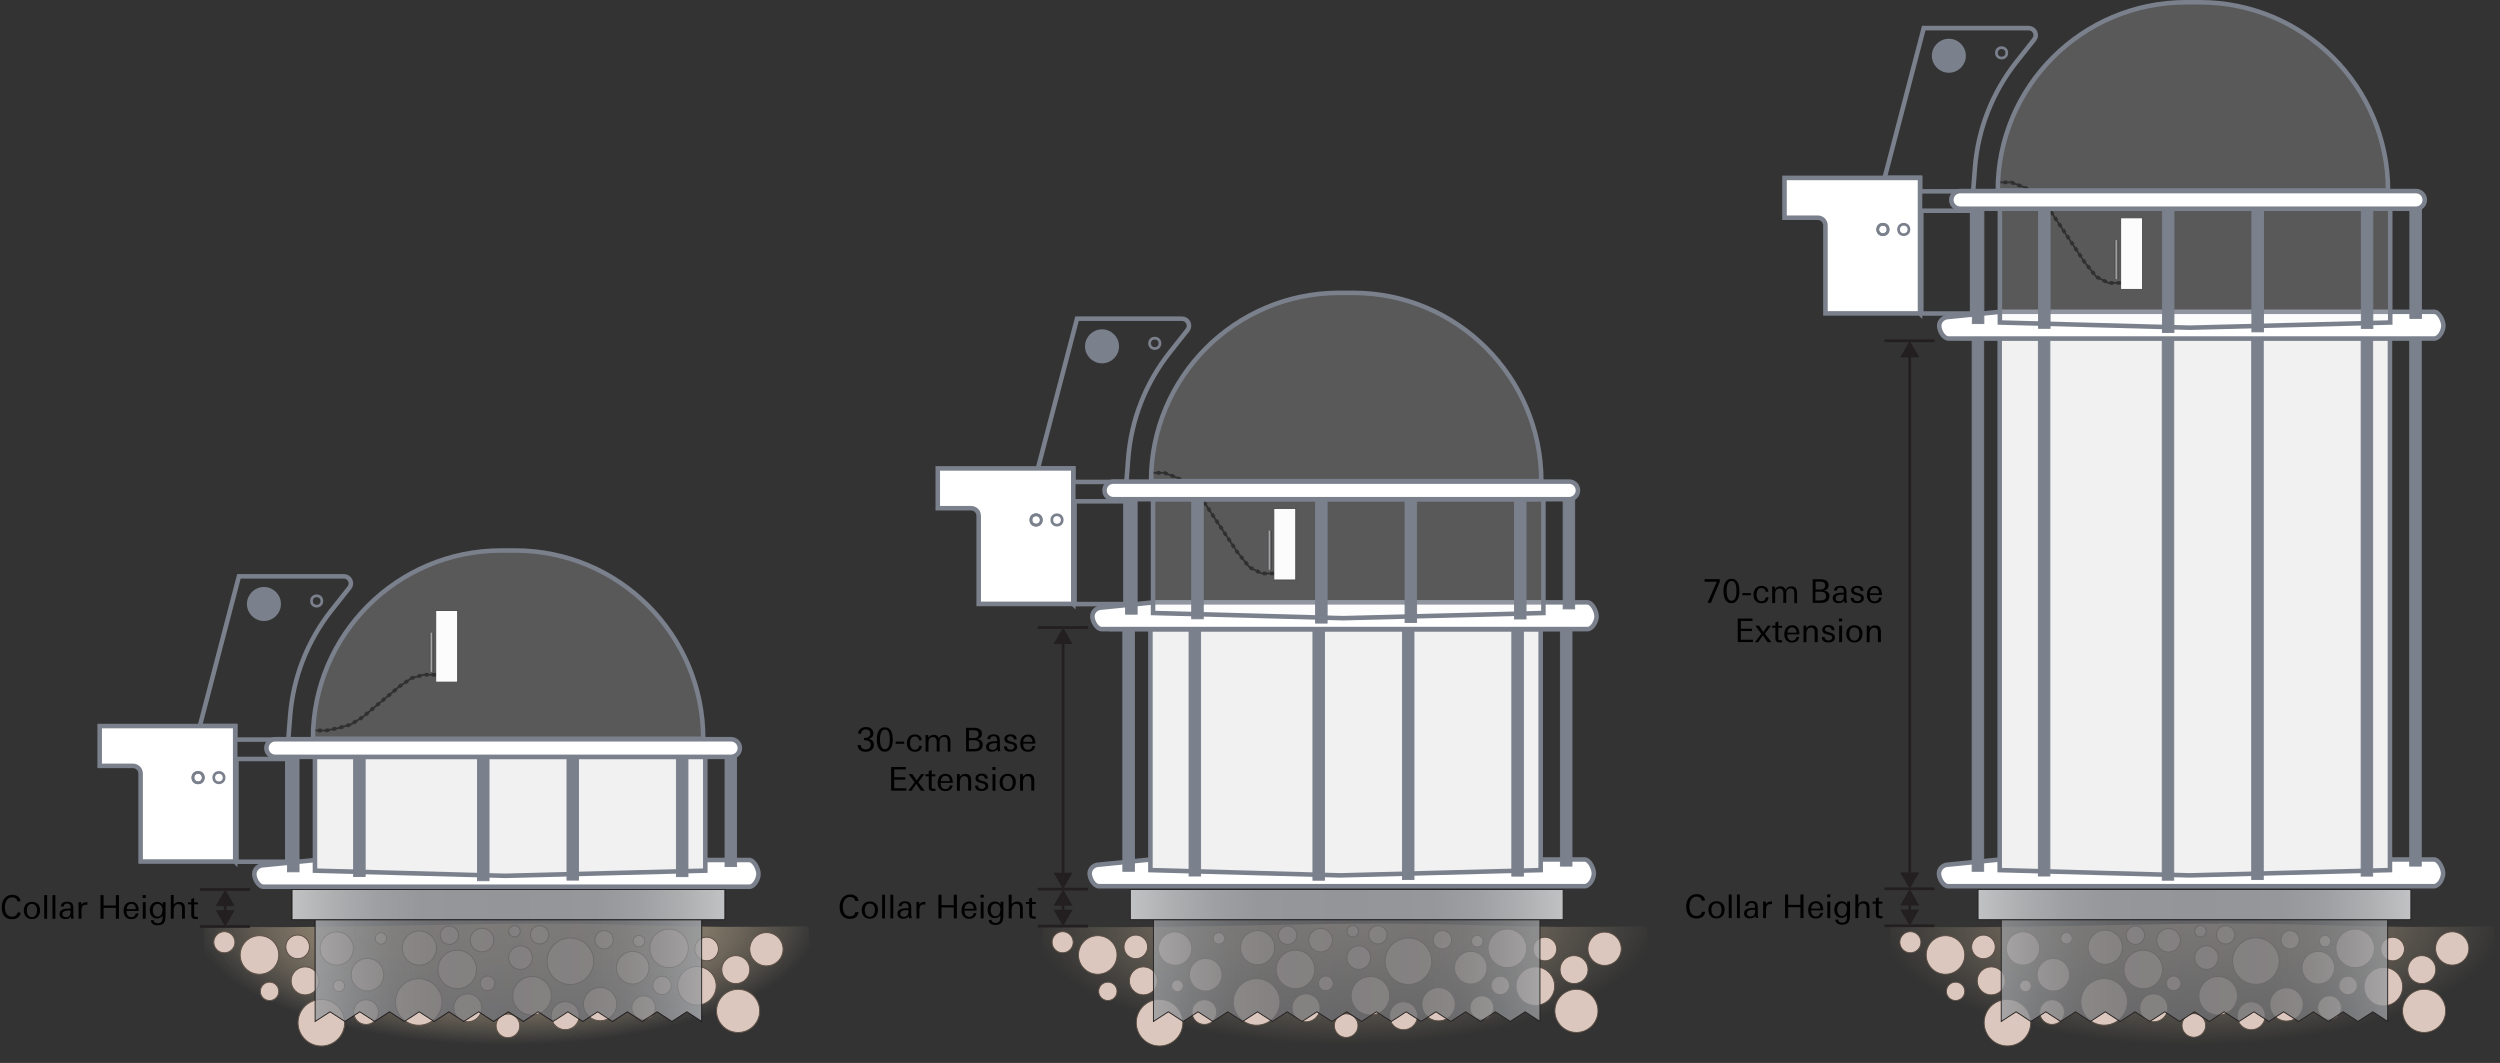 <?xml version="1.0" encoding="UTF-8"?>
<svg id="Layer_1" xmlns="http://www.w3.org/2000/svg" width="2748.8" height="1168.7" xmlns:xlink="http://www.w3.org/1999/xlink" version="1.1" viewBox="0 0 2748.8 1168.7">
  <rect x="0" y="0" width="2748.8" height="1168.7" fill="#333333" stroke="none"/>
  <!-- Generator: Adobe Illustrator 29.6.1, SVG Export Plug-In . SVG Version: 2.1.1 Build 9)  -->
  <defs>
    <style>
      .st0 {
        fill-opacity: .2;
      }

      .st0, .st1, .st2, .st3, .st4, .st5, .st6, .st7, .st8, .st9, .st10, .st11, .st12, .st13, .st14, .st15, .st16, .st17, .st18, .st19, .st20 {
        stroke-miterlimit: 10;
      }

      .st0, .st1, .st2, .st3, .st4, .st16, .st20 {
        stroke: #7a808c;
      }

      .st0, .st3, .st4, .st16 {
        stroke-width: 5px;
      }

      .st0, .st4 {
        fill: #f1f1f2;
      }

      .st1, .st20 {
        fill: #7a808c;
      }

      .st21 {
        fill: #231f20;
      }

      .st2, .st3, .st5, .st6, .st7, .st8, .st14, .st15 {
        fill: none;
      }

      .st2, .st8, .st20 {
        stroke-width: 3px;
      }

      .st22 {
        fill: url(#radial-gradient);
      }

      .st5 {
        stroke-dasharray: 4 4;
      }

      .st5, .st6, .st7, .st15 {
        stroke-width: 4px;
      }

      .st5, .st14 {
        stroke: #000;
      }

      .st6 {
        stroke: url(#linear-gradient8);
      }

      .st7 {
        stroke: url(#linear-gradient5);
      }

      .st8, .st10, .st11, .st12, .st13, .st17, .st18, .st19 {
        stroke: #231f20;
      }

      .st9 {
        fill: #dbc7bd;
        stroke: #594c42;
      }

      .st10, .st16 {
        fill: #fff;
      }

      .st11 {
        fill: url(#linear-gradient6);
      }

      .st11, .st12, .st13 {
        fill-opacity: .8;
      }

      .st12 {
        fill: url(#linear-gradient3);
      }

      .st13 {
        fill: url(#linear-gradient1);
      }

      .st23 {
        fill: url(#radial-gradient1);
      }

      .st24 {
        fill: url(#radial-gradient2);
      }

      .st14 {
        stroke-width: 2px;
      }

      .st15 {
        stroke: url(#linear-gradient);
      }

      .st17 {
        fill: url(#linear-gradient4);
      }

      .st18 {
        fill: url(#linear-gradient7);
      }

      .st19 {
        fill: url(#linear-gradient2);
      }
    </style>
    <linearGradient id="linear-gradient" x1="472.4" y1="717.2" x2="476.4" y2="717.2" gradientUnits="userSpaceOnUse">
      <stop offset="0" stop-color="#231f20"/>
      <stop offset=".5" stop-color="#929497"/>
      <stop offset="1" stop-color="#000"/>
    </linearGradient>
    <radialGradient id="radial-gradient" cx="556" cy="1025.6" fx="556" fy="1025.6" r="344.1" gradientTransform="translate(0 600.9) scale(1 .4)" gradientUnits="userSpaceOnUse">
      <stop offset="0" stop-color="#d1bc9d" stop-opacity=".8"/>
      <stop offset="1" stop-color="#d1bc9d" stop-opacity="0"/>
    </radialGradient>
    <linearGradient id="linear-gradient1" x1="346.5" y1="1067.2" x2="771.5" y2="1067.2" gradientUnits="userSpaceOnUse">
      <stop offset="0" stop-color="#a7a9ac"/>
      <stop offset="0" stop-color="#999b9e"/>
      <stop offset=".1" stop-color="#85878a"/>
      <stop offset=".2" stop-color="#77787b"/>
      <stop offset=".3" stop-color="#6f7073"/>
      <stop offset=".5" stop-color="#6d6e71"/>
      <stop offset=".7" stop-color="#6f7073"/>
      <stop offset=".8" stop-color="#77787b"/>
      <stop offset=".9" stop-color="#85878a"/>
      <stop offset="1" stop-color="#999b9e"/>
      <stop offset="1" stop-color="#a7a9ac"/>
    </linearGradient>
    <linearGradient id="linear-gradient2" x1="321.1" y1="994.6" x2="797" y2="994.6" gradientUnits="userSpaceOnUse">
      <stop offset="0" stop-color="#d1d3d4"/>
      <stop offset="0" stop-color="#c0c2c3"/>
      <stop offset=".1" stop-color="#acaeb0"/>
      <stop offset=".2" stop-color="#9d9fa2"/>
      <stop offset=".3" stop-color="#95979a"/>
      <stop offset=".5" stop-color="#939598"/>
      <stop offset=".7" stop-color="#95979a"/>
      <stop offset=".8" stop-color="#9d9fa2"/>
      <stop offset=".9" stop-color="#acaeb0"/>
      <stop offset="1" stop-color="#c0c2c3"/>
      <stop offset="1" stop-color="#d1d3d4"/>
    </linearGradient>
    <radialGradient id="radial-gradient1" cx="1477.7" cy="1025.6" fx="1477.7" fy="1025.6" r="344.1" gradientTransform="translate(0 601) scale(1 .4)" xlink:href="#radial-gradient"/>
    <linearGradient id="linear-gradient3" x1="1268.2" x2="1693.2" xlink:href="#linear-gradient1"/>
    <linearGradient id="linear-gradient4" x1="1242.8" y1="994.6" x2="1718.7" y2="994.6" xlink:href="#linear-gradient2"/>
    <linearGradient id="linear-gradient5" x1="1393.9" y1="604.9" x2="1397.9" y2="604.9" xlink:href="#linear-gradient"/>
    <radialGradient id="radial-gradient2" cx="2409.8" cy="1025.6" fx="2409.8" fy="1025.6" r="344.1" gradientTransform="translate(0 601.1) scale(1 .4)" xlink:href="#radial-gradient"/>
    <linearGradient id="linear-gradient6" x1="2200.4" y1="1067.2" x2="2625.3" y2="1067.2" xlink:href="#linear-gradient1"/>
    <linearGradient id="linear-gradient7" x1="2174.9" y1="994.6" x2="2650.8" y2="994.6" xlink:href="#linear-gradient2"/>
    <linearGradient id="linear-gradient8" x1="2325" y1="285.5" x2="2329" y2="285.5" xlink:href="#linear-gradient"/>
  </defs>
  <g>
    <g>
      <g>
        <rect class="st10" x="479.1" y="671.3" width="24.1" height="78.7"/>
        <line class="st15" x1="474.4" y1="695.7" x2="474.4" y2="738.7"/>
        <polyline class="st5" points="479.1 741.9 465.8 741.9 452.4 745.7 439 754.9 425.6 766.1 412.2 777.2 398.9 788.4 385.5 796.7 372.1 800.5 358.7 803.2 345.4 803.2"/>
        <polyline class="st14" points="479.1 741.9 465.8 741.9 452.4 745.7 439 754.9 425.6 766.1 412.2 777.2 398.9 788.4 385.5 796.7 372.1 800.5 358.7 803.2 345.4 803.2"/>
      </g>
      <g>
        <path class="st3" d="M258.5,798.3h-38.8l43-164.6h115.4c6.3,0,9.9,7.1,6.3,12.2l-19.8,25c-26.4,33.4-42.3,73.9-45.6,116.3l-2,26h-58.4v-14.9Z"/>
        <path class="st16" d="M258.5,947.3h-103.9v-96.8c0-4.7-3.8-8.4-8.4-8.4h-36.6v-43.8h149v149.1Z"/>
        <circle class="st2" cx="348.2" cy="660.8" r="5.7"/>
        <circle class="st2" cx="217.8" cy="855" r="5.7"/>
        <circle class="st2" cx="217.8" cy="855" r="5.7"/>
        <circle class="st2" cx="240.7" cy="855" r="5.7"/>
        <path class="st16" d="M824.1,975H289.6c-5.6-.2-10-8.8-10-14h0c0-5.3,4.6-9.7,10.3-9.7l57-5.7h476.8c5.7,0,10.3,10.1,10.3,15.4h0c0,5.2-4.4,13.9-10,14Z"/>
        <polygon class="st4" points="775.5 957.3 555.2 963 346.3 957.3 346.3 832.2 552.3 832.2 775.5 832.2 775.5 957.3"/>
        <rect class="st1" x="388.8" y="834.2" width="12.7" height="129.5"/>
        <rect class="st1" x="525" y="834" width="12.7" height="134.4"/>
        <rect class="st1" x="623.4" y="833" width="12.7" height="134.7"/>
        <rect class="st1" x="743.7" y="834.4" width="12.7" height="129.5"/>
        <rect class="st3" x="260" y="834.5" width="55.9" height="113"/>
        <rect class="st1" x="316.1" y="829.1" width="12.7" height="129.5"/>
        <path class="st0" d="M773.3,812.3h-429.2c0-114.3,92.7-207,207-207h15.1c114.3,0,207,92.7,207,207h0Z"/>
        <circle class="st20" cx="290.2" cy="664.1" r="17.2"/>
        <rect class="st1" x="797.2" y="830" width="12.7" height="122.8"/>
        <path class="st16" d="M804.2,832.2h-501.9c-5.2-.2-9.4-4.5-9.4-9.7h0c0-5.3,4.3-9.7,9.7-9.7h501.2c5.3,0,9.7,4.3,9.7,9.7h0c0,5.2-4.1,9.5-9.4,9.7Z"/>
      </g>
    </g>
    <g>
      <g>
        <path class="st22" d="M888.6,1018.4c-156.8,2.7-176.6-2.9-292.5-2.9s-247.2,6.3-371.4,2.9c0,0-1,49.7-1.7,106.2-.7,56.4,673.4,61.1,672,0-1.4-61.1-6.4-106.2-6.4-106.2Z"/>
        <circle class="st9" cx="285.3" cy="1050" r="21.2"/>
        <path class="st9" d="M606.2,1094.9c0,11.7-9.5,21.2-21.2,21.2s-21.2-9.5-21.2-21.2,9.5-21.2,21.2-21.2,21.2,9.5,21.2,21.2Z"/>
        <path class="st9" d="M756.8,1042.7c0,11.7-9.5,21.2-21.2,21.2s-21.2-9.5-21.2-21.2,9.5-21.2,21.2-21.2,21.2,9.5,21.2,21.2Z"/>
        <circle class="st9" cx="502.7" cy="1065.9" r="21.2"/>
        <path class="st9" d="M258.3,1036c0,6.4-5.2,11.6-11.6,11.6s-11.6-5.2-11.6-11.6,5.2-11.6,11.6-11.6,11.6,5.2,11.6,11.6Z"/>
        <circle class="st9" cx="327.3" cy="1041.3" r="13" transform="translate(-724.3 1333.7) rotate(-88.1)"/>
        <circle class="st9" cx="707.6" cy="1107.9" r="13" transform="translate(-576.1 824.8) rotate(-45)"/>
        <path class="st9" d="M585.3,1052.9c0,7.2-5.8,13-13,13s-13-5.8-13-13,5.8-13,13-13,13,5.8,13,13Z"/>
        <circle class="st9" cx="530" cy="1033.3" r="13" transform="translate(-597.5 1311.7) rotate(-76.7)"/>
        <circle class="st9" cx="558.2" cy="1128.2" r="13" transform="translate(-244.3 158.4) rotate(-13.3)"/>
        <path class="st9" d="M350.9,1078.5c0,8.5-6.9,15.4-15.4,15.4s-15.4-6.9-15.4-15.4,6.9-15.4,15.4-15.4,15.4,6.9,15.4,15.4Z"/>
        <circle class="st9" cx="621.5" cy="1116.8" r="15.4" transform="translate(-380.1 322.8) rotate(-22.5)"/>
        <circle class="st9" cx="514.3" cy="1108.1" r="15.4"/>
        <path class="st9" d="M416.1,1112.8c0,7.5-6.1,13.6-13.6,13.6s-13.6-6.1-13.6-13.6,6.1-13.6,13.6-13.6,13.6,6.1,13.6,13.6Z"/>
        <circle class="st9" cx="370.2" cy="1042.7" r="18.3" transform="translate(-720.9 1226.4) rotate(-80)"/>
        <circle class="st9" cx="659.8" cy="1103.6" r="18.3" transform="translate(-621.2 993.6) rotate(-54.2)"/>
        <path class="st9" d="M306.5,1090c0,5.6-4.5,10.1-10.1,10.1s-10.1-4.5-10.1-10.1,4.5-10.1,10.1-10.1,10.1,4.5,10.1,10.1Z"/>
        <circle class="st9" cx="727.9" cy="1083.5" r="10.1"/>
        <path class="st9" d="M674.3,1033.3c0,5.6-4.5,10.1-10.1,10.1s-10.1-4.5-10.1-10.1,4.5-10.1,10.1-10.1,10.1,4.5,10.1,10.1Z"/>
        <path class="st9" d="M603.4,1027.8c0,5.6-4.5,10.1-10.1,10.1s-10.1-4.5-10.1-10.1,4.5-10.1,10.1-10.1,10.1,4.5,10.1,10.1Z"/>
        <path class="st9" d="M504.2,1028.3c0,5.6-4.5,10.1-10.1,10.1s-10.1-4.5-10.1-10.1,4.5-10.1,10.1-10.1,10.1,4.5,10.1,10.1Z"/>
        <path class="st9" d="M421.9,1071.7c0,9.9-8,17.9-17.9,17.9s-17.9-8-17.9-17.9,8-17.9,17.9-17.9,17.9,8,17.9,17.9Z"/>
        <circle class="st9" cx="766.7" cy="1083.3" r="21.2" transform="translate(-315.4 314.9) rotate(-19.3)"/>
        <circle class="st9" cx="776.9" cy="1043.5" r="13" transform="translate(-510.3 854.9) rotate(-45)"/>
        <circle class="st9" cx="809" cy="1066.1" r="15.4"/>
        <circle class="st9" cx="842.3" cy="1044.2" r="18.3" transform="translate(-239.8 251.2) rotate(-14.9)"/>
        <circle class="st9" cx="811.6" cy="1111.5" r="23.7" transform="translate(-363.6 395.2) rotate(-22.5)"/>
        <circle class="st9" cx="695.8" cy="1064.5" r="17.9" transform="translate(-466.4 1580.7) rotate(-80.8)"/>
        <circle class="st9" cx="419" cy="1032.1" r="6.3" transform="translate(-666.9 1280.4) rotate(-80.8)"/>
        <circle class="st9" cx="372.6" cy="1083.5" r="6.3" transform="translate(-767.5 1197.3) rotate(-76.7)"/>
        <circle class="st9" cx="702.5" cy="1034.8" r="6.3"/>
        <circle class="st9" cx="536.1" cy="1081.2" r="8.1"/>
        <path class="st9" d="M572,1023.9c0,3.5-2.8,6.3-6.3,6.3s-6.3-2.8-6.3-6.3,2.8-6.3,6.3-6.3,6.3,2.8,6.3,6.3Z"/>
        <circle class="st9" cx="460.7" cy="1042.7" r="18.8" transform="translate(-252.2 153.2) rotate(-14.9)"/>
        <circle class="st9" cx="460.5" cy="1102.1" r="25.6" transform="translate(-703.5 1369.9) rotate(-80.3)"/>
        <circle class="st9" cx="627.2" cy="1057.2" r="25.6" transform="translate(-516.8 1507) rotate(-80.8)"/>
        <circle class="st9" cx="353.3" cy="1124.5" r="25.6" transform="translate(-403.4 220.8) rotate(-22.5)"/>
      </g>
      <polygon class="st13" points="771.5 1123.1 755.2 1112.5 738.8 1123.1 722.5 1112.5 706.1 1123.1 689.8 1112.5 673.4 1123.1 657.1 1112.5 640.8 1123.1 624.4 1112.5 608.1 1123.1 591.7 1112.5 575.4 1123.1 559 1112.5 542.7 1123.1 526.3 1112.5 510 1123.1 493.6 1112.5 477.3 1123.1 460.9 1112.5 444.6 1123.1 428.3 1112.5 411.9 1123.1 395.6 1112.5 379.2 1123.1 362.9 1112.5 346.5 1123.1 346.5 1011.3 771.5 1011.3 771.5 1123.1"/>
      <rect class="st19" x="321.1" y="978" width="475.9" height="33.2"/>
    </g>
  </g>
  <g>
    <g>
      <path class="st22" d="M888.6,1018.4c-156.8,2.7-176.6-2.9-292.5-2.9s-247.2,6.3-371.4,2.9c0,0-1,49.7-1.7,106.2-.7,56.4,673.4,61.1,672,0-1.4-61.1-6.4-106.2-6.4-106.2Z"/>
      <circle class="st9" cx="285.3" cy="1050" r="21.2"/>
      <path class="st9" d="M606.2,1094.9c0,11.7-9.5,21.2-21.2,21.2s-21.2-9.5-21.2-21.2,9.5-21.2,21.2-21.2,21.2,9.5,21.2,21.2Z"/>
      <path class="st9" d="M756.8,1042.7c0,11.7-9.5,21.2-21.2,21.2s-21.2-9.5-21.2-21.2,9.5-21.2,21.2-21.2,21.2,9.5,21.2,21.2Z"/>
      <circle class="st9" cx="502.7" cy="1065.9" r="21.2"/>
      <path class="st9" d="M258.3,1036c0,6.4-5.2,11.6-11.6,11.6s-11.6-5.2-11.6-11.6,5.2-11.6,11.6-11.6,11.6,5.2,11.6,11.6Z"/>
      <circle class="st9" cx="327.3" cy="1041.3" r="13" transform="translate(-724.3 1333.7) rotate(-88.1)"/>
      <circle class="st9" cx="707.6" cy="1107.9" r="13" transform="translate(-576.1 824.8) rotate(-45)"/>
      <path class="st9" d="M585.3,1052.9c0,7.2-5.8,13-13,13s-13-5.8-13-13,5.8-13,13-13,13,5.8,13,13Z"/>
      <circle class="st9" cx="530" cy="1033.3" r="13" transform="translate(-597.5 1311.7) rotate(-76.7)"/>
      <circle class="st9" cx="558.2" cy="1128.2" r="13" transform="translate(-244.3 158.4) rotate(-13.3)"/>
      <path class="st9" d="M350.9,1078.5c0,8.5-6.9,15.4-15.4,15.4s-15.4-6.9-15.4-15.4,6.9-15.4,15.4-15.4,15.4,6.9,15.4,15.4Z"/>
      <circle class="st9" cx="621.5" cy="1116.8" r="15.4" transform="translate(-380.1 322.8) rotate(-22.5)"/>
      <circle class="st9" cx="514.3" cy="1108.1" r="15.4"/>
      <path class="st9" d="M416.1,1112.8c0,7.5-6.1,13.6-13.6,13.6s-13.6-6.1-13.6-13.6,6.1-13.6,13.6-13.6,13.6,6.1,13.6,13.6Z"/>
      <circle class="st9" cx="370.2" cy="1042.7" r="18.3" transform="translate(-720.9 1226.4) rotate(-80)"/>
      <circle class="st9" cx="659.8" cy="1103.6" r="18.3" transform="translate(-621.2 993.6) rotate(-54.2)"/>
      <path class="st9" d="M306.5,1090c0,5.6-4.5,10.1-10.1,10.1s-10.1-4.5-10.1-10.1,4.5-10.1,10.1-10.1,10.1,4.5,10.1,10.1Z"/>
      <circle class="st9" cx="727.9" cy="1083.5" r="10.1"/>
      <path class="st9" d="M674.3,1033.3c0,5.6-4.5,10.1-10.1,10.1s-10.1-4.5-10.1-10.1,4.5-10.1,10.1-10.1,10.1,4.5,10.1,10.1Z"/>
      <path class="st9" d="M603.4,1027.8c0,5.6-4.5,10.1-10.1,10.1s-10.1-4.5-10.1-10.1,4.5-10.1,10.1-10.1,10.1,4.5,10.1,10.1Z"/>
      <path class="st9" d="M504.2,1028.3c0,5.6-4.5,10.1-10.1,10.1s-10.1-4.5-10.1-10.1,4.5-10.1,10.1-10.1,10.1,4.5,10.1,10.1Z"/>
      <path class="st9" d="M421.9,1071.7c0,9.9-8,17.9-17.9,17.9s-17.9-8-17.9-17.9,8-17.9,17.9-17.9,17.9,8,17.9,17.9Z"/>
      <circle class="st9" cx="766.7" cy="1083.3" r="21.2" transform="translate(-315.4 314.9) rotate(-19.3)"/>
      <circle class="st9" cx="776.9" cy="1043.5" r="13" transform="translate(-510.3 854.9) rotate(-45)"/>
      <circle class="st9" cx="809" cy="1066.1" r="15.4"/>
      <circle class="st9" cx="842.3" cy="1044.2" r="18.3" transform="translate(-239.8 251.2) rotate(-14.9)"/>
      <circle class="st9" cx="811.6" cy="1111.5" r="23.7" transform="translate(-363.6 395.2) rotate(-22.5)"/>
      <circle class="st9" cx="695.8" cy="1064.5" r="17.9" transform="translate(-466.4 1580.7) rotate(-80.8)"/>
      <circle class="st9" cx="419" cy="1032.1" r="6.3" transform="translate(-666.9 1280.4) rotate(-80.8)"/>
      <circle class="st9" cx="372.6" cy="1083.5" r="6.3" transform="translate(-767.5 1197.3) rotate(-76.7)"/>
      <circle class="st9" cx="702.5" cy="1034.8" r="6.3"/>
      <circle class="st9" cx="536.1" cy="1081.2" r="8.1"/>
      <path class="st9" d="M572,1023.9c0,3.5-2.8,6.3-6.3,6.3s-6.3-2.8-6.3-6.3,2.8-6.3,6.3-6.3,6.3,2.8,6.3,6.3Z"/>
      <circle class="st9" cx="460.7" cy="1042.7" r="18.8" transform="translate(-252.2 153.2) rotate(-14.9)"/>
      <circle class="st9" cx="460.5" cy="1102.1" r="25.6" transform="translate(-703.5 1369.9) rotate(-80.3)"/>
      <circle class="st9" cx="627.2" cy="1057.2" r="25.6" transform="translate(-516.8 1507) rotate(-80.8)"/>
      <circle class="st9" cx="353.3" cy="1124.5" r="25.6" transform="translate(-403.4 220.8) rotate(-22.5)"/>
    </g>
    <polygon class="st13" points="771.5 1123.1 755.2 1112.5 738.8 1123.1 722.5 1112.5 706.1 1123.1 689.8 1112.5 673.4 1123.1 657.1 1112.5 640.8 1123.1 624.4 1112.5 608.1 1123.1 591.7 1112.5 575.4 1123.1 559 1112.5 542.7 1123.1 526.3 1112.5 510 1123.1 493.6 1112.5 477.3 1123.1 460.9 1112.5 444.6 1123.1 428.3 1112.5 411.9 1123.1 395.6 1112.5 379.2 1123.1 362.9 1112.5 346.5 1123.1 346.5 1011.3 771.5 1011.3 771.5 1123.1"/>
    <rect class="st19" x="321.1" y="978" width="475.9" height="33.2"/>
  </g>
  <line class="st8" x1="219.7" y1="978" x2="274.9" y2="978"/>
  <line class="st8" x1="219.7" y1="1018.7" x2="274.9" y2="1018.7"/>
  <g>
    <line class="st8" x1="247.6" y1="993.2" x2="247.6" y2="1003.8"/>
    <polygon class="st21" points="237.1 996.3 247.6 978.2 258.1 996.3 237.1 996.3"/>
    <polygon class="st21" points="237.1 1000.7 247.6 1018.9 258.1 1000.7 237.1 1000.7"/>
  </g>
  <g>
    <path d="M21.7,1006.7c-.6.9-1.2,1.7-2.1,2.3-.8.6-1.8,1-2.9,1.3s-2.2.4-3.5.4c-2,0-3.7-.3-5.2-1-1.4-.7-2.6-1.6-3.5-2.8-.9-1.2-1.6-2.6-2-4.2-.4-1.6-.6-3.3-.6-5.2s.2-3.5.7-5.1c.5-1.6,1.2-3.1,2.2-4.4,1-1.3,2.2-2.3,3.6-3,1.5-.8,3.2-1.1,5.1-1.1s2.2.1,3.2.4c1.1.3,2,.7,2.9,1.3.9.6,1.6,1.3,2.1,2.2.5.9.8,2,.9,3.2h-3.6c0-.7-.3-1.4-.6-1.9-.3-.6-.8-1-1.3-1.4-.5-.4-1.1-.6-1.7-.8s-1.3-.3-2-.3c-1.5,0-2.7.3-3.7,1-1,.6-1.8,1.5-2.5,2.5-.6,1-1.1,2.2-1.4,3.5s-.4,2.5-.4,3.8.1,2.5.4,3.8c.3,1.3.7,2.4,1.3,3.4.6,1,1.4,1.8,2.4,2.4s2.3.9,3.8.9,3-.4,4.1-1.3c1-.9,1.6-2,1.7-3.3h3.6c-.2,1.4-.5,2.5-1.1,3.5Z"/>
    <path d="M44,1001c0,1.3-.2,2.6-.6,3.8s-1,2.2-1.7,3-1.7,1.5-2.8,2c-1.1.5-2.4.7-3.8.7s-2.7-.2-3.8-.7c-1.1-.5-2.1-1.1-2.8-2-.8-.9-1.3-1.9-1.7-3-.4-1.2-.6-2.4-.6-3.8s.2-2.6.6-3.8c.4-1.2,1-2.1,1.8-3,.8-.8,1.7-1.5,2.8-1.9,1.1-.5,2.4-.7,3.8-.7s2.7.2,3.8.7c1.1.5,2,1.1,2.8,1.9s1.3,1.8,1.7,3c.4,1.2.6,2.4.6,3.8ZM40.7,1001c0-.9-.1-1.8-.3-2.6s-.5-1.6-1-2.3-1-1.2-1.7-1.6-1.6-.6-2.6-.6-1.9.2-2.6.6-1.3,1-1.7,1.6-.8,1.4-1,2.3-.3,1.7-.3,2.6.1,1.8.3,2.7c.2.9.5,1.7,1,2.4.4.7,1,1.3,1.7,1.7.7.4,1.6.7,2.6.7s1.9-.2,2.6-.7c.7-.4,1.3-1,1.7-1.8.5-.7.8-1.5,1-2.4.2-.9.3-1.8.3-2.6Z"/>
    <path d="M48.6,1010.2v-26h3.2v26h-3.2Z"/>
    <path d="M57.7,1010.2v-26h3.2v26h-3.2Z"/>
    <path d="M78.3,1010.2c0-.4-.1-.8-.2-1.3,0-.5-.1-.9-.1-1.3-.8,1.1-1.7,1.9-2.7,2.3-1,.4-2.2.6-3.5.6s-1.6-.1-2.4-.3c-.8-.2-1.4-.5-2-1-.6-.4-1.1-1-1.4-1.7-.3-.7-.5-1.5-.5-2.4,0-1.4.3-2.5,1-3.3s1.5-1.4,2.5-1.8c1-.4,2.1-.7,3.4-.8,1.2-.1,2.4-.2,3.5-.2s.7,0,1,0c.3,0,.6,0,.8,0v-1.1c0-1.4-.3-2.5-.9-3.2-.6-.8-1.6-1.2-3.1-1.2s-2,.2-2.6.7c-.6.5-1,1.3-1.1,2.5h-3.1c0-1,.3-1.8.7-2.5s.9-1.2,1.5-1.6c.6-.4,1.3-.7,2.1-.9.8-.2,1.6-.3,2.5-.3,2.3,0,4.1.5,5.2,1.5,1.1,1,1.7,2.7,1.7,5v6.7c0,1.2,0,2.3.2,3.3.1,1,.3,1.7.4,2.1h-2.8ZM77.6,1001.1c-.4,0-.7,0-.9,0h-.7c-.7,0-1.5,0-2.3.1-.9,0-1.7.2-2.4.5-.8.3-1.4.7-1.9,1.2s-.8,1.3-.8,2.2.1,1,.3,1.5c.2.4.5.8.9,1.1.4.3.8.5,1.3.6.5.1,1,.2,1.5.2,1.2,0,2.1-.2,2.7-.6.7-.4,1.2-1,1.5-1.7s.6-1.5.7-2.4c0-.9.1-1.8.1-2.7Z"/>
    <path d="M95.4,994.8c-.3,0-.5,0-.8,0-1.9,0-3.2.5-3.9,1.5-.7,1-1.1,2.4-1.1,4.1v9.8h-3.2v-12.9c0-1.8,0-3.6-.1-5.3h3.1v2.9c.8-1.1,1.6-1.9,2.5-2.3.9-.5,2-.7,3.2-.7s.3,0,.5,0c.2,0,.3,0,.5,0v3c-.2,0-.5,0-.8-.1Z"/>
    <path d="M127.4,1010.2v-12h-13.5v12h-3.4v-26h3.4v11.4h13.5v-11.4h3.4v26h-3.4Z"/>
    <path d="M139.1,1001.7v.4c0,.8.1,1.6.3,2.4.2.8.6,1.5,1,2.1s1,1.1,1.7,1.4c.7.3,1.5.5,2.4.5,1.3,0,2.4-.4,3.2-1.1.8-.7,1.3-1.7,1.5-3h3.1c-.4,2.1-1.3,3.7-2.7,4.7s-3.2,1.5-5.3,1.5-2.7-.2-3.7-.7c-1-.4-1.9-1.1-2.6-1.9-.7-.8-1.2-1.8-1.6-2.9-.3-1.1-.5-2.4-.5-3.7s.2-2.6.5-3.8.9-2.2,1.6-3.1c.7-.9,1.6-1.6,2.7-2.1,1.1-.5,2.4-.8,3.9-.8s2.8.3,3.8.8,1.8,1.3,2.4,2.2c.6.9,1,2,1.3,3.2s.4,2.5.4,3.8h-13.3ZM149.3,999.6c0-.7,0-1.5-.3-2.2-.2-.7-.5-1.3-.9-1.8-.4-.5-.9-1-1.5-1.3-.6-.3-1.3-.5-2.1-.5s-1.6.2-2.2.5c-.6.3-1.2.7-1.6,1.3s-.8,1.2-1,1.9c-.3.7-.4,1.4-.5,2.2h10.1Z"/>
    <path d="M156.8,987.4v-3.2h3.5v3.2h-3.5ZM157,1010.2v-18.2h3.2v18.2h-3.2Z"/>
    <path d="M182.1,992c0,1.1-.1,2.1-.1,3.1,0,1,0,2.1,0,3.2v6.7c0,1.8,0,3.4-.2,4.9-.1,1.5-.5,2.8-1,3.9-.6,1.1-1.4,2-2.6,2.6-1.2.6-2.8,1-4.8,1s-1.8,0-2.7-.3c-.9-.2-1.7-.5-2.4-.9-.7-.4-1.3-1-1.7-1.7-.4-.7-.7-1.6-.7-2.7h3.1c0,.6.1,1.2.4,1.6.3.4.6.8,1,1,.4.3.9.4,1.4.6s1.1.2,1.6.2c1,0,1.8-.1,2.4-.4s1.2-.6,1.6-1.1c.4-.5.7-1.1.9-1.7.2-.7.4-1.4.4-2.3,0-.5,0-1,0-1.5v-1.5c-1.4,2.1-3.4,3.2-6,3.2s-2.6-.2-3.5-.7c-1-.5-1.8-1.1-2.5-2-.7-.8-1.2-1.8-1.5-2.9-.3-1.1-.5-2.3-.5-3.5s.2-2.4.5-3.5c.3-1.1.8-2.1,1.5-2.9.7-.9,1.5-1.5,2.5-2,1-.5,2.2-.8,3.5-.8,2.8,0,4.8,1.1,6.2,3.4v-3.1h3.2ZM178.8,1000.7c0-.8-.1-1.6-.3-2.4-.2-.8-.5-1.5-1-2.2-.4-.6-1-1.2-1.7-1.6-.7-.4-1.5-.6-2.4-.6s-1.9.2-2.5.6-1.2,1-1.7,1.6c-.4.7-.7,1.4-.9,2.3-.2.8-.3,1.7-.3,2.5s0,1.7.3,2.5c.2.8.5,1.6.9,2.2.4.6,1,1.2,1.6,1.6.7.4,1.5.6,2.5.6s1.9-.2,2.5-.6c.7-.4,1.2-1,1.6-1.7s.7-1.5.9-2.3c.2-.9.3-1.7.3-2.6Z"/>
    <path d="M200.2,1010.2v-10.1c0-.8,0-1.5-.1-2.3,0-.7-.3-1.4-.5-1.9s-.7-1-1.3-1.3c-.6-.3-1.3-.5-2.3-.5s-1.7.2-2.3.5c-.6.4-1.2.8-1.5,1.4s-.7,1.3-.9,2.1c-.2.8-.3,1.6-.3,2.4v9.6h-3.2v-26h3.2v10.7c.7-1,1.6-1.8,2.5-2.3.9-.5,2.1-.8,3.4-.8s2.2.2,3,.5c.8.3,1.5.8,2,1.4s.9,1.4,1.1,2.2c.2.9.3,1.9.3,3v11.3h-3.2Z"/>
    <path d="M214.7,1010.4c-1.5,0-2.6-.3-3.3-1-.7-.6-1.1-1.7-1.1-3.2v-11.9h-3.6v-2.2h3.6v-3.5l3.2-1.3v4.9h4.1v2.2h-4.1v10.7c0,.6,0,1,0,1.4,0,.4.2.7.3.9.2.2.4.4.8.5.3.1.8.2,1.3.2s.6,0,.8,0c.3,0,.6,0,.9-.1v2.4c-1,.1-2,.2-2.9.2Z"/>
  </g>
  <g>
    <g>
      <g>
        <path class="st23" d="M1810.3,1018.4c-156.8,2.7-176.6-2.9-292.5-2.9s-247.2,6.3-371.4,2.9c0,0-1,49.7-1.7,106.2-.7,56.4,673.4,61.1,672,0-1.4-61.1-6.4-106.2-6.4-106.2Z"/>
        <circle class="st9" cx="1207" cy="1050" r="21.2"/>
        <path class="st9" d="M1528,1094.9c0,11.7-9.5,21.2-21.2,21.2s-21.2-9.5-21.2-21.2,9.5-21.2,21.2-21.2,21.2,9.5,21.2,21.2Z"/>
        <path class="st9" d="M1678.5,1042.7c0,11.7-9.5,21.2-21.2,21.2s-21.2-9.5-21.2-21.2,9.5-21.2,21.2-21.2,21.2,9.5,21.2,21.2Z"/>
        <circle class="st9" cx="1424.4" cy="1065.9" r="21.2"/>
        <path class="st9" d="M1180,1036c0,6.4-5.2,11.6-11.6,11.6s-11.6-5.2-11.6-11.6,5.2-11.6,11.6-11.6,11.6,5.2,11.6,11.6Z"/>
        <circle class="st9" cx="1249" cy="1041.3" r="13" transform="translate(166.7 2254.9) rotate(-88.1)"/>
        <circle class="st9" cx="1629.3" cy="1107.9" r="13" transform="translate(-306.2 1476.6) rotate(-45)"/>
        <path class="st9" d="M1507,1052.9c0,7.2-5.8,13-13,13s-13-5.8-13-13,5.8-13,13-13,13,5.8,13,13Z"/>
        <circle class="st9" cx="1451.7" cy="1033.3" r="13" transform="translate(112.5 2208.8) rotate(-76.7)"/>
        <circle class="st9" cx="1479.9" cy="1128.2" r="13" transform="translate(-219.6 370.2) rotate(-13.3)"/>
        <path class="st9" d="M1272.6,1078.5c0,8.5-6.9,15.4-15.4,15.4s-15.4-6.9-15.4-15.4,6.9-15.4,15.4-15.4,15.4,6.9,15.4,15.4Z"/>
        <circle class="st9" cx="1543.2" cy="1116.8" r="15.4" transform="translate(-309.9 675.6) rotate(-22.5)"/>
        <circle class="st9" cx="1436" cy="1108.1" r="15.4"/>
        <path class="st9" d="M1337.8,1112.8c0,7.5-6.1,13.6-13.6,13.6s-13.6-6.1-13.6-13.6,6.1-13.6,13.6-13.6,13.6,6.1,13.6,13.6Z"/>
        <circle class="st9" cx="1291.9" cy="1042.7" r="18.3" transform="translate(40.9 2134.2) rotate(-80)"/>
        <circle class="st9" cx="1581.5" cy="1103.6" r="18.3" transform="translate(-238.5 1741.3) rotate(-54.2)"/>
        <path class="st9" d="M1228.2,1090c0,5.6-4.5,10.1-10.1,10.1s-10.1-4.5-10.1-10.1,4.5-10.1,10.1-10.1,10.1,4.5,10.1,10.1Z"/>
        <circle class="st9" cx="1649.6" cy="1083.5" r="10.1"/>
        <path class="st9" d="M1596,1033.3c0,5.6-4.5,10.1-10.1,10.1s-10.1-4.5-10.1-10.1,4.5-10.1,10.1-10.1,10.1,4.5,10.1,10.1Z"/>
        <path class="st9" d="M1525.1,1027.8c0,5.6-4.5,10.1-10.1,10.1s-10.1-4.5-10.1-10.1,4.5-10.1,10.1-10.1,10.1,4.5,10.1,10.1Z"/>
        <path class="st9" d="M1425.9,1028.3c0,5.6-4.5,10.1-10.1,10.1s-10.1-4.5-10.1-10.1,4.5-10.1,10.1-10.1,10.1,4.5,10.1,10.1Z"/>
        <path class="st9" d="M1343.6,1071.7c0,9.9-8,17.9-17.9,17.9s-17.9-8-17.9-17.9,8-17.9,17.9-17.9,17.9,8,17.9,17.9Z"/>
        <circle class="st9" cx="1688.4" cy="1083.3" r="21.2" transform="translate(-263.4 619.9) rotate(-19.3)"/>
        <circle class="st9" cx="1698.6" cy="1043.5" r="13" transform="translate(-240.3 1506.7) rotate(-45)"/>
        <circle class="st9" cx="1730.7" cy="1066.1" r="15.4"/>
        <circle class="st9" cx="1764" cy="1044.2" r="18.3" transform="translate(-208.9 487.7) rotate(-14.9)"/>
        <circle class="st9" cx="1733.3" cy="1111.5" r="23.7" transform="translate(-293.4 747.9) rotate(-22.5)"/>
        <circle class="st9" cx="1617.5" cy="1064.5" r="17.9" transform="translate(307.7 2490.5) rotate(-80.8)"/>
        <circle class="st9" cx="1340.7" cy="1032.1" r="6.3" transform="translate(107.1 2190.2) rotate(-80.8)"/>
        <circle class="st9" cx="1294.4" cy="1083.5" r="6.3" transform="translate(-57.6 2094.3) rotate(-76.7)"/>
        <circle class="st9" cx="1624.2" cy="1034.8" r="6.3"/>
        <circle class="st9" cx="1457.8" cy="1081.2" r="8.1"/>
        <path class="st9" d="M1493.7,1023.9c0,3.5-2.8,6.3-6.3,6.3s-6.3-2.8-6.3-6.3,2.8-6.3,6.3-6.3,6.3,2.8,6.3,6.3Z"/>
        <circle class="st9" cx="1382.4" cy="1042.7" r="18.8" transform="translate(-221.3 389.8) rotate(-14.9)"/>
        <circle class="st9" cx="1382.2" cy="1102.1" r="25.6" transform="translate(62.5 2278.4) rotate(-80.3)"/>
        <circle class="st9" cx="1548.9" cy="1057.2" r="25.6" transform="translate(257.3 2416.8) rotate(-80.8)"/>
        <circle class="st9" cx="1275" cy="1124.5" r="25.6" transform="translate(-333.3 573.5) rotate(-22.5)"/>
      </g>
      <polygon class="st12" points="1693.2 1123.1 1676.9 1112.5 1660.5 1123.1 1644.2 1112.5 1627.8 1123.1 1611.5 1112.5 1595.1 1123.1 1578.8 1112.5 1562.5 1123.1 1546.1 1112.5 1529.8 1123.1 1513.4 1112.5 1497.1 1123.1 1480.7 1112.5 1464.4 1123.1 1448 1112.5 1431.7 1123.1 1415.3 1112.5 1399 1123.1 1382.6 1112.5 1366.3 1123.1 1350 1112.5 1333.6 1123.1 1317.3 1112.5 1300.9 1123.1 1284.6 1112.5 1268.2 1123.1 1268.2 1011.3 1693.2 1011.3 1693.2 1123.1"/>
      <rect class="st17" x="1242.8" y="978" width="475.9" height="33.2"/>
    </g>
    <g>
      <path class="st16" d="M1742.6,974.4h-534.5c-5.6-.2-10-8.8-10-14h0c0-5.3,4.6-9.7,10.3-9.7l57-5.7h476.8c5.7,0,10.3,10.1,10.3,15.4h0c0,5.2-4.4,13.9-10,14Z"/>
      <polygon class="st4" points="1694 956.7 1473.7 962.5 1264.9 956.7 1264.9 691.7 1470.8 691.7 1694 691.7 1694 956.7"/>
      <rect class="st1" x="1307.4" y="693.7" width="12.7" height="269.5"/>
      <rect class="st1" x="1443.6" y="693.4" width="12.7" height="274.4"/>
      <rect class="st1" x="1542" y="692.4" width="12.7" height="274.7"/>
      <rect class="st1" x="1662.3" y="693.8" width="12.7" height="269.5"/>
      <rect class="st1" x="1234.6" y="688.5" width="12.7" height="269.5"/>
      <rect class="st1" x="1715.7" y="689.5" width="12.7" height="262.8"/>
      <path class="st16" d="M1722.8,691.6h-501.9c-5.2-.2-9.4-4.5-9.4-9.7h0c0-5.3,4.3-9.7,9.7-9.7h501.2c5.3,0,9.7,4.3,9.7,9.7h0c0,5.2-4.1,9.5-9.4,9.7Z"/>
    </g>
    <g>
      <g>
        <rect class="st10" x="1400.6" y="559" width="24.1" height="78.7"/>
        <line class="st7" x1="1395.9" y1="583.4" x2="1395.9" y2="626.4"/>
        <polyline class="st5" points="1400.6 630.5 1387.3 630.5 1373.9 623.8 1360.5 607.1 1347.1 587 1333.7 566.9 1320.4 546.8 1307 531.7 1293.6 525 1280.2 519.9 1266.8 519.9"/>
        <polyline class="st14" points="1400.6 630.5 1387.3 630.5 1373.9 623.8 1360.5 607.1 1347.1 587 1333.7 566.9 1320.4 546.8 1307 531.7 1293.6 525 1280.2 519.9 1266.8 519.9"/>
      </g>
      <g>
        <path class="st3" d="M1180,515h-38.8l43-164.6h115.4c6.3,0,9.9,7.1,6.3,12.2l-19.8,25c-26.4,33.4-42.3,73.9-45.6,116.3l-2,26h-58.4v-14.9Z"/>
        <path class="st16" d="M1180,664h-103.9v-96.8c0-4.7-3.8-8.4-8.4-8.4h-36.6v-43.8h149v149.1Z"/>
        <circle class="st2" cx="1269.7" cy="377.5" r="5.7"/>
        <circle class="st2" cx="1139.2" cy="571.7" r="5.7"/>
        <circle class="st2" cx="1139.2" cy="571.7" r="5.7"/>
        <circle class="st2" cx="1162.2" cy="571.7" r="5.7"/>
        <path class="st16" d="M1745.6,691.7h-534.5c-5.6-.2-10-8.8-10-14h0c0-5.3,4.6-9.7,10.3-9.7l57-5.7h476.8c5.7,0,10.3,10.1,10.3,15.4h0c0,5.2-4.4,13.9-10,14Z"/>
        <polygon class="st0" points="1697 674 1476.7 679.7 1267.8 674 1267.8 548.9 1473.8 548.9 1697 548.9 1697 674"/>
        <rect class="st1" x="1310.3" y="550.9" width="12.7" height="129.5"/>
        <rect class="st1" x="1446.5" y="550.7" width="12.7" height="134.4"/>
        <rect class="st1" x="1544.9" y="549.7" width="12.7" height="134.7"/>
        <rect class="st1" x="1665.2" y="551.1" width="12.7" height="129.5"/>
        <rect class="st3" x="1181.5" y="551.2" width="55.9" height="113"/>
        <rect class="st1" x="1237.6" y="545.8" width="12.7" height="129.5"/>
        <path class="st0" d="M1694.8,529h-429.2c0-114.3,92.7-207,207-207h15.1c114.3,0,207,92.7,207,207h0Z"/>
        <circle class="st20" cx="1211.7" cy="380.8" r="17.2"/>
        <rect class="st1" x="1718.7" y="546.7" width="12.7" height="122.8"/>
        <path class="st16" d="M1725.7,548.9h-501.9c-5.2-.2-9.4-4.5-9.4-9.7h0c0-5.3,4.3-9.7,9.7-9.7h501.2c5.3,0,9.7,4.3,9.7,9.7h0c0,5.2-4.1,9.5-9.4,9.7Z"/>
      </g>
    </g>
  </g>
  <line class="st8" x1="1141" y1="977.6" x2="1196.2" y2="977.6"/>
  <line class="st8" x1="1141" y1="1018.3" x2="1196.2" y2="1018.3"/>
  <g>
    <line class="st8" x1="1168.9" y1="992.9" x2="1168.9" y2="1003.4"/>
    <polygon class="st21" points="1158.4 995.9 1168.9 977.8 1179.3 995.9 1158.4 995.9"/>
    <polygon class="st21" points="1158.4 1000.3 1168.9 1018.5 1179.3 1000.3 1158.4 1000.3"/>
  </g>
  <g>
    <path d="M943,1006.3c-.6.9-1.2,1.7-2.1,2.3-.8.6-1.8,1-2.9,1.3s-2.2.4-3.5.4c-2,0-3.7-.3-5.2-1-1.4-.7-2.6-1.6-3.5-2.8-.9-1.2-1.6-2.6-2-4.2-.4-1.6-.6-3.3-.6-5.2s.2-3.5.7-5.1c.5-1.6,1.2-3.1,2.2-4.4,1-1.3,2.2-2.3,3.6-3s3.2-1.1,5.1-1.1,2.2.1,3.2.4c1.1.3,2,.7,2.9,1.3s1.6,1.3,2.1,2.2c.5.9.8,2,.9,3.2h-3.6c0-.7-.3-1.4-.6-1.9-.3-.6-.8-1-1.3-1.4-.5-.4-1.1-.6-1.7-.8s-1.3-.3-2-.3c-1.5,0-2.7.3-3.7,1-1,.6-1.8,1.5-2.5,2.5-.6,1-1.1,2.2-1.4,3.5s-.4,2.5-.4,3.8.1,2.5.4,3.8c.3,1.3.7,2.4,1.3,3.4.6,1,1.4,1.8,2.4,2.4s2.3.9,3.8.9,3-.4,4.1-1.3c1-.9,1.6-2,1.7-3.3h3.6c-.2,1.4-.5,2.5-1.1,3.5Z"/>
    <path d="M965.3,1000.6c0,1.3-.2,2.6-.6,3.8-.4,1.2-1,2.2-1.7,3-.8.9-1.7,1.5-2.8,2-1.1.5-2.4.7-3.8.7s-2.7-.2-3.8-.7c-1.1-.5-2.1-1.1-2.8-2-.8-.9-1.3-1.9-1.7-3-.4-1.2-.6-2.4-.6-3.8s.2-2.6.6-3.8c.4-1.2,1-2.1,1.8-3,.8-.8,1.7-1.5,2.8-1.9s2.4-.7,3.8-.7,2.7.2,3.8.7c1.1.5,2,1.1,2.8,1.9s1.3,1.8,1.7,3c.4,1.2.6,2.4.6,3.8ZM962,1000.6c0-.9-.1-1.8-.3-2.6-.2-.9-.5-1.6-1-2.3s-1-1.2-1.7-1.6-1.6-.6-2.6-.6-1.9.2-2.6.6-1.3,1-1.7,1.6-.8,1.4-1,2.3c-.2.9-.3,1.7-.3,2.6s.1,1.8.3,2.7c.2.9.5,1.7,1,2.4.4.7,1,1.3,1.7,1.7.7.4,1.6.7,2.6.7s1.9-.2,2.6-.7c.7-.4,1.3-1,1.7-1.8s.8-1.5,1-2.4c.2-.9.3-1.8.3-2.6Z"/>
    <path d="M969.9,1009.8v-26h3.2v26h-3.2Z"/>
    <path d="M979,1009.8v-26h3.2v26h-3.2Z"/>
    <path d="M999.6,1009.8c0-.4-.1-.8-.2-1.3,0-.5-.1-.9-.1-1.3-.8,1.1-1.7,1.9-2.7,2.3s-2.2.6-3.5.6-1.6-.1-2.4-.3c-.8-.2-1.4-.5-2-1-.6-.4-1.1-1-1.4-1.7-.3-.7-.5-1.5-.5-2.4,0-1.4.3-2.5,1-3.3s1.5-1.4,2.5-1.8,2.1-.7,3.4-.8c1.2-.1,2.4-.2,3.5-.2s.7,0,1,0c.3,0,.6,0,.8,0v-1.1c0-1.4-.3-2.5-.9-3.2-.6-.8-1.6-1.2-3.1-1.2s-2,.2-2.6.7c-.6.5-1,1.3-1.1,2.5h-3.1c0-1,.3-1.8.7-2.5.4-.7.9-1.2,1.5-1.6.6-.4,1.3-.7,2.1-.9.8-.2,1.6-.3,2.5-.3,2.3,0,4.1.5,5.2,1.5,1.1,1,1.7,2.7,1.7,5v6.7c0,1.2,0,2.3.2,3.3.1,1,.3,1.7.4,2.1h-2.8ZM998.9,1000.7c-.4,0-.7,0-.9,0h-.7c-.7,0-1.5,0-2.3.1-.9,0-1.7.2-2.4.5-.8.3-1.4.7-1.9,1.2s-.8,1.3-.8,2.2.1,1,.3,1.5.5.8.9,1.1.8.5,1.3.6c.5.1,1,.2,1.5.2,1.2,0,2.1-.2,2.7-.6.7-.4,1.2-1,1.5-1.7.3-.7.6-1.5.7-2.4,0-.9.1-1.8.1-2.7Z"/>
    <path d="M1016.7,994.5c-.3,0-.5,0-.8,0-1.9,0-3.2.5-3.9,1.5s-1.1,2.4-1.1,4.1v9.8h-3.2v-12.9c0-1.8,0-3.6-.1-5.3h3.1v2.9c.8-1.1,1.6-1.9,2.5-2.3s2-.7,3.2-.7.3,0,.5,0c.2,0,.3,0,.5,0v3c-.2,0-.5,0-.8-.1Z"/>
    <path d="M1048.7,1009.8v-12h-13.5v12h-3.4v-26h3.4v11.4h13.5v-11.4h3.4v26h-3.4Z"/>
    <path d="M1060.4,1001.3v.4c0,.8.1,1.6.3,2.4.2.8.6,1.5,1,2.1s1,1.1,1.7,1.4c.7.3,1.5.5,2.4.5,1.3,0,2.4-.4,3.2-1.1.8-.7,1.3-1.7,1.5-3h3.1c-.4,2.1-1.3,3.7-2.7,4.7s-3.2,1.5-5.3,1.5-2.7-.2-3.7-.7c-1-.4-1.9-1.1-2.6-1.9-.7-.8-1.2-1.8-1.6-2.9-.3-1.1-.5-2.4-.5-3.7s.2-2.6.5-3.8.9-2.2,1.6-3.1c.7-.9,1.6-1.6,2.7-2.1s2.4-.8,3.9-.8,2.8.3,3.8.8c1,.6,1.8,1.3,2.4,2.2.6.9,1,2,1.3,3.2.2,1.2.4,2.5.4,3.8h-13.3ZM1070.6,999.2c0-.7,0-1.5-.3-2.2-.2-.7-.5-1.3-.9-1.8-.4-.5-.9-1-1.5-1.3-.6-.3-1.3-.5-2.1-.5s-1.6.2-2.2.5-1.2.7-1.6,1.3c-.4.5-.8,1.2-1,1.9-.3.7-.4,1.4-.5,2.2h10.1Z"/>
    <path d="M1078.1,987v-3.2h3.5v3.2h-3.5ZM1078.3,1009.8v-18.2h3.2v18.2h-3.2Z"/>
    <path d="M1103.3,991.6c0,1.1-.1,2.1-.1,3.1,0,1,0,2.1,0,3.2v6.7c0,1.8,0,3.4-.2,4.9-.1,1.5-.5,2.8-1,3.9-.6,1.1-1.4,2-2.6,2.6-1.2.6-2.8,1-4.8,1s-1.8,0-2.7-.3c-.9-.2-1.7-.5-2.4-.9-.7-.4-1.3-1-1.7-1.7-.4-.7-.7-1.6-.7-2.7h3.1c0,.6.1,1.2.4,1.6.3.4.6.8,1,1,.4.3.9.4,1.4.6.5.1,1.1.2,1.6.2,1,0,1.8-.1,2.4-.4.6-.3,1.2-.6,1.6-1.1.4-.5.7-1.1.9-1.7s.4-1.4.4-2.3c0-.5,0-1,0-1.5v-1.5c-1.4,2.1-3.4,3.2-6,3.2s-2.6-.2-3.5-.7c-1-.5-1.8-1.1-2.5-2s-1.2-1.8-1.5-2.9c-.3-1.1-.5-2.3-.5-3.5s.2-2.4.5-3.5c.3-1.1.8-2.1,1.5-2.9.7-.9,1.5-1.5,2.5-2,1-.5,2.2-.8,3.5-.8,2.8,0,4.8,1.1,6.2,3.4v-3.1h3.2ZM1100.1,1000.3c0-.8-.1-1.6-.3-2.4-.2-.8-.5-1.5-1-2.2-.4-.6-1-1.2-1.7-1.6-.7-.4-1.5-.6-2.4-.6s-1.9.2-2.5.6c-.7.4-1.2,1-1.7,1.6-.4.7-.7,1.4-.9,2.3s-.3,1.7-.3,2.5,0,1.7.3,2.5c.2.8.5,1.6.9,2.2s1,1.2,1.6,1.6c.7.4,1.5.6,2.5.6s1.9-.2,2.5-.6c.7-.4,1.2-1,1.6-1.7s.7-1.5.9-2.3c.2-.9.3-1.7.3-2.6Z"/>
    <path d="M1121.5,1009.8v-10.1c0-.8,0-1.5-.1-2.3,0-.7-.3-1.4-.5-1.9s-.7-1-1.3-1.3c-.6-.3-1.3-.5-2.3-.5s-1.7.2-2.3.5c-.6.4-1.2.8-1.5,1.4-.4.6-.7,1.3-.9,2.1-.2.8-.3,1.6-.3,2.4v9.6h-3.2v-26h3.2v10.7c.7-1,1.6-1.8,2.5-2.3.9-.5,2.1-.8,3.4-.8s2.2.2,3,.5c.8.3,1.5.8,2,1.4.5.6.9,1.4,1.1,2.2.2.9.3,1.9.3,3v11.3h-3.2Z"/>
    <path d="M1136,1010c-1.5,0-2.6-.3-3.3-1-.7-.6-1.1-1.7-1.1-3.2v-11.9h-3.6v-2.2h3.6v-3.5l3.2-1.3v4.9h4.1v2.2h-4.1v10.7c0,.6,0,1,0,1.4,0,.4.2.7.3.9.2.2.4.4.8.5.3.1.8.2,1.3.2s.6,0,.8,0,.6,0,.9-.1v2.4c-1,.1-2,.2-2.9.2Z"/>
  </g>
  <line class="st8" x1="1141" y1="690" x2="1196.2" y2="690"/>
  <g>
    <line class="st8" x1="1168.9" y1="705" x2="1168.9" y2="962.5"/>
    <polygon class="st21" points="1158.4 708.1 1168.9 690 1179.3 708.1 1158.4 708.1"/>
    <polygon class="st21" points="1158.4 959.5 1168.9 977.6 1179.3 959.5 1158.4 959.5"/>
  </g>
  <g>
    <path d="M960.8,819.1c0,1.3-.3,2.4-.8,3.4-.5.9-1.2,1.7-2.1,2.3-.9.6-1.8,1.1-2.9,1.4-1.1.3-2.2.4-3.3.4s-2.3-.1-3.3-.4c-1-.3-1.9-.7-2.7-1.3-.8-.6-1.4-1.4-1.9-2.3-.5-.9-.8-2.1-.8-3.4h3.4c0,.8.2,1.5.5,2.1.3.6.7,1.1,1.2,1.5s1.1.7,1.7.9c.6.2,1.3.3,2,.3s1.5-.1,2.1-.3c.7-.2,1.3-.5,1.8-1s.9-1,1.2-1.6c.3-.6.5-1.4.5-2.2s-.2-1.6-.5-2.3c-.3-.6-.8-1.1-1.4-1.5-.6-.4-1.2-.7-1.9-.9-.7-.2-1.4-.3-2.2-.3h-.7c-.2,0-.5,0-.7,0v-2.7c.5,0,1,.1,1.5.1.7,0,1.4,0,2-.3.6-.2,1.2-.5,1.7-.9.5-.4.9-.9,1.2-1.4.3-.6.5-1.3.5-2.1s-.1-1.6-.4-2.2c-.3-.6-.6-1.1-1.1-1.4-.5-.4-1-.6-1.6-.8-.6-.2-1.2-.2-1.9-.2-1.5,0-2.6.4-3.5,1.2-.9.8-1.4,2-1.6,3.5h-3.3c0-1.2.3-2.3.8-3.2.5-.9,1.1-1.7,1.9-2.2.8-.6,1.7-1,2.7-1.4,1-.3,2-.5,3.1-.5s2.2.1,3.2.4c1,.3,1.9.7,2.6,1.3.8.6,1.4,1.3,1.8,2.2.5.9.7,1.9.7,3.2s-.5,2.9-1.4,3.8c-.9,1-2.1,1.7-3.5,2,.8.2,1.6.5,2.2.9s1.3.8,1.7,1.3c.5.5.9,1.2,1.1,1.9.3.7.4,1.6.4,2.5Z"/>
    <path d="M981.7,812.8c0,1.5-.1,3-.4,4.7s-.7,3.1-1.4,4.4c-.7,1.3-1.6,2.5-2.7,3.3s-2.6,1.3-4.4,1.3-2.3-.2-3.2-.6c-.9-.4-1.7-1-2.3-1.7-.6-.7-1.2-1.5-1.6-2.4s-.7-1.9-1-2.9c-.2-1-.4-2.1-.5-3.1,0-1.1-.1-2.1-.1-3.1,0-1.5.1-3,.4-4.5.3-1.5.8-3,1.4-4.2.7-1.3,1.6-2.3,2.7-3.1,1.2-.8,2.6-1.2,4.3-1.2s3.2.4,4.3,1.2c1.1.8,2,1.9,2.7,3.1.6,1.3,1.1,2.7,1.3,4.3.2,1.6.4,3.1.4,4.6ZM978.3,813.2c0-.6,0-1.3,0-2.1,0-.8-.1-1.6-.2-2.4-.1-.8-.3-1.6-.5-2.4-.2-.8-.6-1.5-.9-2.1-.4-.6-.9-1.1-1.4-1.5s-1.3-.6-2.1-.6-1.6.2-2.2.5c-.6.4-1.1.8-1.5,1.4-.4.6-.7,1.3-1,2.1-.2.8-.4,1.6-.6,2.4-.1.8-.2,1.6-.3,2.4s0,1.5,0,2.2,0,1.3,0,2.1.1,1.6.3,2.4.3,1.6.6,2.3.6,1.4,1,2c.4.6.9,1.1,1.4,1.4.6.4,1.2.5,2,.5,1.2,0,2.2-.4,2.9-1.1s1.3-1.7,1.7-2.8c.4-1.1.6-2.3.7-3.5.1-1.2.2-2.3.2-3.3Z"/>
    <path d="M984.8,817.8v-2.4h9.4v2.4h-9.4Z"/>
    <path d="M1013,823c-.4.8-1,1.5-1.7,2-.7.5-1.5.9-2.4,1.2-.9.3-1.9.4-2.9.4s-2.7-.2-3.8-.7c-1.1-.5-2-1.1-2.8-1.9-.7-.8-1.3-1.8-1.7-2.9s-.6-2.4-.6-3.8.2-2.7.6-3.9c.4-1.2,1-2.2,1.7-3.1.8-.9,1.7-1.6,2.8-2.1,1.1-.5,2.4-.7,3.9-.7s3.8.5,5.1,1.6,2.1,2.6,2.3,4.8h-3.1c0-1.3-.5-2.3-1.3-3-.7-.7-1.8-1.1-3-1.1s-2,.2-2.7.6c-.7.4-1.3,1-1.7,1.7-.4.7-.7,1.5-.9,2.4-.2.9-.3,1.8-.3,2.7s0,1.7.3,2.6c.2.9.5,1.6,1,2.3s1,1.3,1.7,1.7,1.5.6,2.5.6,2.4-.4,3.2-1.2,1.2-1.8,1.3-3.2h3.1c0,1.1-.3,2.1-.7,2.9Z"/>
    <path d="M1042,826.2v-10.7c0-.7,0-1.4-.2-2.1s-.3-1.2-.6-1.7c-.3-.5-.7-.8-1.3-1.1-.5-.3-1.2-.4-2.1-.4s-1.7.2-2.3.5c-.6.3-1.1.7-1.4,1.3-.4.5-.6,1.2-.8,1.9-.2.7-.2,1.5-.2,2.3v10.1h-3.2v-10.5c0-.7,0-1.4-.2-2.1-.1-.7-.3-1.2-.6-1.7s-.7-.9-1.3-1.2-1.2-.4-2.1-.4-1.6.2-2.2.5c-.6.3-1.1.8-1.5,1.3s-.7,1.2-.8,1.9c-.2.7-.3,1.5-.3,2.2v10.1h-3.2v-12c0-2.1,0-4.1-.1-6.2h3.1v3c1.4-2.2,3.3-3.2,5.9-3.2s2.6.3,3.6.9c.9.6,1.7,1.5,2.2,2.9,1.3-2.5,3.4-3.7,6.3-3.7s2.3.2,3.1.6c.8.4,1.5.9,1.9,1.6.5.7.8,1.5,1,2.4.2.9.3,2,.3,3.1v10.7h-3.2Z"/>
    <path d="M1080.5,819c0,1.5-.3,2.7-.8,3.6-.6.9-1.3,1.7-2.2,2.2-.9.5-2,.9-3.1,1.1s-2.3.3-3.5.3h-8.7v-26h9.2c1,0,2,.1,3,.4,1,.2,1.9.6,2.7,1.1.8.5,1.4,1.2,1.9,2,.5.8.7,1.8.7,3s-.4,2.9-1.3,3.9c-.9.9-2.1,1.6-3.6,2,1.8.3,3.2,1,4.3,2,1.1,1,1.6,2.4,1.6,4.4ZM1076,807c0-.7-.1-1.4-.4-1.9-.3-.5-.6-1-1.1-1.3-.5-.3-1-.6-1.6-.7-.6-.1-1.3-.2-1.9-.2h-5.5v8.7h5c.7,0,1.5,0,2.1-.2.7-.2,1.3-.4,1.8-.8.5-.3.9-.8,1.2-1.4.3-.6.5-1.3.5-2.2ZM1077,818.8c0-1-.2-1.8-.5-2.4-.3-.6-.8-1.1-1.3-1.5-.6-.4-1.2-.6-2-.8s-1.5-.2-2.4-.2h-5.5v9.6h4.5c.9,0,1.7,0,2.6-.1.9,0,1.6-.3,2.3-.6.7-.3,1.2-.8,1.7-1.4.4-.6.6-1.5.6-2.6Z"/>
    <path d="M1097,826.2c0-.4-.1-.8-.2-1.3,0-.5-.1-.9-.1-1.3-.8,1.1-1.7,1.9-2.7,2.3s-2.2.6-3.5.6-1.6-.1-2.4-.3c-.8-.2-1.4-.5-2-1-.6-.4-1.1-1-1.4-1.7-.3-.7-.5-1.5-.5-2.4,0-1.4.3-2.5,1-3.3s1.5-1.4,2.5-1.8,2.1-.7,3.4-.8c1.2-.1,2.4-.2,3.5-.2s.7,0,1,0c.3,0,.6,0,.8,0v-1.1c0-1.4-.3-2.5-.9-3.2-.6-.8-1.6-1.2-3.1-1.2s-2,.2-2.6.7c-.6.5-1,1.3-1.1,2.5h-3.1c0-1,.3-1.8.7-2.5.4-.7.9-1.2,1.5-1.6.6-.4,1.3-.7,2.1-.9.8-.2,1.6-.3,2.5-.3,2.3,0,4.1.5,5.2,1.5,1.1,1,1.7,2.7,1.7,5v6.7c0,1.2,0,2.3.2,3.3.1,1,.3,1.7.4,2.1h-2.8ZM1096.4,817.1c-.4,0-.7,0-.9,0h-.7c-.7,0-1.5,0-2.3.1-.9,0-1.7.2-2.4.5-.8.3-1.4.7-1.9,1.2s-.8,1.3-.8,2.2.1,1,.3,1.5.5.8.9,1.1.8.5,1.3.6c.5.1,1,.2,1.5.2,1.2,0,2.1-.2,2.7-.6.7-.4,1.2-1,1.5-1.7.3-.7.6-1.5.7-2.4,0-.9.1-1.8.1-2.7Z"/>
    <path d="M1118.5,820.9c0,1-.2,1.9-.7,2.6-.4.7-1,1.3-1.7,1.7s-1.5.8-2.4,1c-.9.2-1.8.3-2.7.3s-1.9-.1-2.7-.3c-.9-.2-1.6-.5-2.3-1-.7-.5-1.2-1.1-1.5-1.8-.4-.7-.6-1.7-.6-2.8h3.2c0,1.3.5,2.2,1.2,2.8.7.6,1.7.9,2.9.9s1,0,1.4-.2c.5-.1.9-.3,1.3-.6.4-.3.7-.6,1-1,.3-.4.4-.8.4-1.4s-.1-.9-.3-1.2-.5-.6-.8-.9c-.4-.3-.8-.5-1.3-.6-.5-.2-1-.3-1.5-.4l-1.5-.4c-.7-.2-1.3-.4-2-.6-.7-.2-1.2-.5-1.8-.9-.5-.4-.9-.8-1.2-1.4-.3-.6-.5-1.3-.5-2.1s.2-1.7.6-2.4c.4-.7,1-1.2,1.6-1.6.7-.4,1.4-.7,2.2-.9.8-.2,1.6-.3,2.4-.3s1.8.1,2.6.3,1.5.5,2.1,1c.6.4,1.1,1,1.4,1.7.3.7.5,1.5.6,2.6h-3.2c0-1.1-.4-1.9-1-2.5-.6-.6-1.5-.9-2.6-.9s-.8,0-1.3.1-.8.3-1.2.5-.7.5-.9.8c-.2.3-.4.8-.4,1.2,0,.8.4,1.5,1.1,1.9.8.5,1.7.8,2.8,1.1l1.4.4c.8.2,1.5.4,2.2.7.7.3,1.3.6,1.8,1,.5.4.9.9,1.2,1.4.3.6.4,1.2.4,2Z"/>
    <path d="M1125,817.7v.4c0,.8.1,1.6.3,2.4.2.8.6,1.5,1,2.1s1,1.1,1.7,1.4c.7.3,1.5.5,2.4.5,1.3,0,2.4-.4,3.2-1.1.8-.7,1.3-1.7,1.5-3h3.1c-.4,2.1-1.3,3.7-2.7,4.7s-3.2,1.5-5.3,1.5-2.7-.2-3.7-.7c-1-.4-1.9-1.1-2.6-1.9-.7-.8-1.2-1.8-1.6-2.9-.3-1.1-.5-2.4-.5-3.7s.2-2.6.5-3.8.9-2.2,1.6-3.1c.7-.9,1.6-1.6,2.7-2.1s2.4-.8,3.9-.8,2.8.3,3.8.8c1,.6,1.8,1.3,2.4,2.2.6.9,1,2,1.3,3.2.2,1.2.4,2.5.4,3.8h-13.3ZM1135.1,815.6c0-.7,0-1.5-.3-2.2-.2-.7-.5-1.3-.9-1.8-.4-.5-.9-1-1.5-1.3-.6-.3-1.3-.5-2.1-.5s-1.6.2-2.2.5-1.2.7-1.6,1.3c-.4.5-.8,1.2-1,1.9-.3.7-.4,1.4-.5,2.2h10.1Z"/>
    <path d="M979.8,869.4v-26h16.2v2.6h-12.8v8.6h12.2v2.6h-12.2v9.5h13.3v2.6h-16.7Z"/>
    <path d="M1012.6,869.4l-5.2-7.5-5.2,7.5h-3.5l7-9.3-6.6-8.9h4l4.8,6.9,4.9-6.9h3.5l-6.6,8.9,7.1,9.3h-4Z"/>
    <path d="M1025.6,869.6c-1.5,0-2.6-.3-3.3-1-.7-.6-1.1-1.7-1.1-3.2v-11.9h-3.6v-2.2h3.6v-3.5l3.2-1.3v4.9h4.1v2.2h-4.1v10.7c0,.6,0,1,0,1.4,0,.4.2.7.3.9.2.2.4.4.8.5.3.1.8.2,1.3.2s.6,0,.8,0,.6,0,.9-.1v2.4c-1,.1-2,.2-2.9.2Z"/>
    <path d="M1034.2,860.9v.4c0,.8.1,1.6.3,2.4.2.8.6,1.5,1,2.1s1,1.1,1.7,1.4c.7.3,1.5.5,2.4.5,1.3,0,2.4-.4,3.2-1.1.8-.7,1.3-1.7,1.5-3h3.1c-.4,2.1-1.3,3.7-2.7,4.7s-3.2,1.5-5.3,1.5-2.7-.2-3.7-.7c-1-.4-1.9-1.1-2.6-1.9-.7-.8-1.2-1.8-1.6-2.9-.3-1.1-.5-2.4-.5-3.7s.2-2.6.5-3.8.9-2.2,1.6-3.1,1.6-1.6,2.7-2.1c1.1-.5,2.4-.8,3.9-.8s2.8.3,3.8.8c1,.6,1.8,1.3,2.4,2.2.6.9,1,2,1.3,3.2.2,1.2.4,2.5.4,3.8h-13.3ZM1044.4,858.8c0-.7,0-1.5-.3-2.2-.2-.7-.5-1.3-.9-1.8-.4-.5-.9-1-1.5-1.3-.6-.3-1.3-.5-2.1-.5s-1.6.2-2.2.5c-.6.3-1.2.7-1.6,1.3-.4.5-.8,1.2-1,1.9-.3.7-.4,1.4-.5,2.2h10.1Z"/>
    <path d="M1064.5,869.4v-10.1c0-.8,0-1.5-.1-2.2s-.3-1.3-.5-1.9-.7-1-1.3-1.3c-.6-.3-1.3-.5-2.3-.5s-1.8.2-2.4.6-1.2.9-1.5,1.6c-.4.6-.6,1.4-.8,2.2s-.2,1.7-.2,2.5v9.1h-3.2v-13.5c0-.4,0-.8,0-1.2,0-.4,0-.9,0-1.3s0-.8,0-1.2c0-.4,0-.7,0-1h3.1v2.9c.9-1.1,1.7-1.8,2.6-2.4.9-.5,2.1-.8,3.4-.8,2.4,0,4.1.6,5,1.9,1,1.2,1.5,3,1.5,5.2v11.3h-3.2Z"/>
    <path d="M1086.7,864.1c0,1-.2,1.9-.7,2.6-.4.7-1,1.3-1.7,1.7s-1.5.8-2.4,1c-.9.2-1.8.3-2.7.3s-1.9-.1-2.7-.3c-.9-.2-1.6-.5-2.3-1-.7-.5-1.2-1.1-1.5-1.8-.4-.7-.6-1.7-.6-2.8h3.2c0,1.3.5,2.2,1.2,2.8.7.6,1.7.9,2.9.9s1,0,1.4-.2c.5-.1.9-.3,1.3-.6.4-.3.7-.6,1-1,.3-.4.4-.8.4-1.4s-.1-.9-.3-1.2-.5-.6-.8-.9c-.4-.3-.8-.5-1.3-.6-.5-.2-1-.3-1.5-.4l-1.5-.4c-.7-.2-1.3-.4-2-.6-.7-.2-1.2-.5-1.8-.9-.5-.4-.9-.8-1.2-1.4-.3-.6-.5-1.3-.5-2.1s.2-1.7.6-2.4c.4-.7,1-1.2,1.6-1.6.7-.4,1.4-.7,2.2-.9.8-.2,1.6-.3,2.4-.3s1.8.1,2.6.3,1.5.5,2.1,1c.6.4,1.1,1,1.4,1.7.3.7.5,1.5.6,2.6h-3.2c0-1.1-.4-1.9-1-2.5-.6-.6-1.5-.9-2.6-.9s-.8,0-1.3.1-.8.3-1.2.5-.7.5-.9.8c-.2.3-.4.8-.4,1.2,0,.8.4,1.5,1.1,1.9.8.5,1.7.8,2.8,1.1l1.4.4c.8.2,1.5.4,2.2.7.7.3,1.3.6,1.8,1,.5.4.9.9,1.2,1.4.3.6.4,1.2.4,2Z"/>
    <path d="M1091.1,846.6v-3.2h3.5v3.2h-3.5ZM1091.3,869.4v-18.2h3.2v18.2h-3.2Z"/>
    <path d="M1116.9,860.2c0,1.3-.2,2.6-.6,3.8-.4,1.2-1,2.2-1.7,3-.8.9-1.7,1.5-2.8,2-1.1.5-2.4.7-3.8.7s-2.7-.2-3.8-.7c-1.1-.5-2.1-1.1-2.8-2-.8-.9-1.3-1.9-1.7-3-.4-1.2-.6-2.4-.6-3.8s.2-2.6.6-3.8c.4-1.2,1-2.1,1.8-3,.8-.8,1.7-1.5,2.8-1.9s2.4-.7,3.8-.7,2.7.2,3.8.7c1.1.5,2,1.1,2.8,1.9s1.3,1.8,1.7,3c.4,1.2.6,2.4.6,3.8ZM1113.6,860.2c0-.9-.1-1.8-.3-2.6-.2-.9-.5-1.6-1-2.3s-1-1.2-1.7-1.6-1.6-.6-2.6-.6-1.9.2-2.6.6-1.3,1-1.7,1.6-.8,1.4-1,2.3c-.2.9-.3,1.7-.3,2.6s.1,1.8.3,2.7c.2.9.5,1.7,1,2.4.4.7,1,1.3,1.7,1.7.7.4,1.6.7,2.6.7s1.9-.2,2.6-.7c.7-.4,1.3-1,1.7-1.8s.8-1.5,1-2.4c.2-.9.3-1.8.3-2.6Z"/>
    <path d="M1133.9,869.4v-10.1c0-.8,0-1.5-.1-2.2,0-.7-.3-1.3-.5-1.9s-.7-1-1.3-1.3c-.6-.3-1.3-.5-2.3-.5s-1.8.2-2.4.6c-.6.4-1.2.9-1.5,1.6-.4.6-.6,1.4-.8,2.2-.2.8-.2,1.7-.2,2.5v9.1h-3.2v-13.5c0-.4,0-.8,0-1.2,0-.4,0-.9,0-1.3,0-.4,0-.8,0-1.2,0-.4,0-.7,0-1h3.1v2.9c.9-1.1,1.7-1.8,2.6-2.4.9-.5,2.1-.8,3.4-.8,2.4,0,4,.6,5,1.9,1,1.2,1.5,3,1.5,5.2v11.3h-3.2Z"/>
  </g>
  <g>
    <g>
      <path class="st16" d="M2676.4,974.4h-534.5c-5.6-.2-10-8.8-10-14h0c0-5.3,4.6-9.7,10.3-9.7l57-5.7h476.8c5.7,0,10.3,10.1,10.3,15.4h0c0,5.2-4.4,13.9-10,14Z"/>
      <polygon class="st4" points="2627.8 956.7 2407.5 962.5 2198.7 956.7 2198.7 371.7 2404.6 371.7 2627.8 371.7 2627.8 956.7"/>
      <rect class="st1" x="2241.2" y="373.7" width="12.7" height="589.5"/>
      <rect class="st1" x="2377.4" y="373.4" width="12.7" height="594.4"/>
      <rect class="st1" x="2475.8" y="372.4" width="12.7" height="594.7"/>
      <rect class="st1" x="2596.1" y="373.8" width="12.7" height="589.5"/>
      <rect class="st1" x="2168.4" y="368.5" width="12.7" height="589.5"/>
      <rect class="st1" x="2649.5" y="369.5" width="12.7" height="582.8"/>
      <path class="st16" d="M2656.6,371.6h-501.9c-5.2-.2-9.4-4.5-9.4-9.7h0c0-5.3,4.3-9.7,9.7-9.7h501.2c5.3,0,9.7,4.3,9.7,9.7h0c0,5.2-4.1,9.5-9.4,9.7Z"/>
    </g>
    <g>
      <g>
        <path class="st24" d="M2742.4,1018.4c-156.8,2.7-176.6-2.9-292.5-2.9s-247.2,6.3-371.4,2.9c0,0-1,49.7-1.7,106.2-.7,56.4,673.4,61.1,672,0-1.4-61.1-6.4-106.2-6.4-106.2Z"/>
        <circle class="st9" cx="2139.1" cy="1050" r="21.2"/>
        <path class="st9" d="M2460.1,1094.9c0,11.7-9.5,21.2-21.2,21.2s-21.2-9.5-21.2-21.2,9.5-21.2,21.2-21.2,21.2,9.5,21.2,21.2Z"/>
        <path class="st9" d="M2610.7,1042.7c0,11.7-9.5,21.2-21.2,21.2s-21.2-9.5-21.2-21.2,9.5-21.2,21.2-21.2,21.2,9.5,21.2,21.2Z"/>
        <circle class="st9" cx="2356.5" cy="1065.9" r="21.2"/>
        <path class="st9" d="M2112.1,1036c0,6.4-5.2,11.6-11.6,11.6s-11.6-5.2-11.6-11.6,5.2-11.6,11.6-11.6,11.6,5.2,11.6,11.6Z"/>
        <circle class="st9" cx="2181.1" cy="1041.3" r="13" transform="translate(1067.8 3186.5) rotate(-88.1)"/>
        <circle class="st9" cx="2561.4" cy="1107.9" r="13" transform="translate(-33.2 2135.7) rotate(-45)"/>
        <path class="st9" d="M2439.1,1052.9c0,7.2-5.8,13-13,13s-13-5.8-13-13,5.8-13,13-13,13,5.8,13,13Z"/>
        <circle class="st9" cx="2383.8" cy="1033.3" r="13" transform="translate(830.4 3116) rotate(-76.7)"/>
        <circle class="st9" cx="2412" cy="1128.2" r="13" transform="translate(-194.7 584.4) rotate(-13.3)"/>
        <path class="st9" d="M2204.8,1078.5c0,8.5-6.9,15.4-15.4,15.4s-15.4-6.9-15.4-15.4,6.9-15.4,15.4-15.4,15.4,6.9,15.4,15.4Z"/>
        <circle class="st9" cx="2475.3" cy="1116.8" r="15.4" transform="translate(-239 1032.3) rotate(-22.5)"/>
        <circle class="st9" cx="2368.1" cy="1108.1" r="15.4"/>
        <path class="st9" d="M2269.9,1112.8c0,7.5-6.1,13.6-13.6,13.6s-13.6-6.1-13.6-13.6,6.1-13.6,13.6-13.6,13.6,6.1,13.6,13.6Z"/>
        <circle class="st9" cx="2224.1" cy="1042.7" r="18.3" transform="translate(811.3 3052.1) rotate(-80)"/>
        <circle class="st9" cx="2513.6" cy="1103.6" r="18.3" transform="translate(148.6 2497.5) rotate(-54.2)"/>
        <path class="st9" d="M2160.3,1090c0,5.6-4.5,10.1-10.1,10.1s-10.1-4.5-10.1-10.1,4.5-10.1,10.1-10.1,10.1,4.5,10.1,10.1Z"/>
        <circle class="st9" cx="2581.7" cy="1083.5" r="10.1"/>
        <path class="st9" d="M2528.1,1033.3c0,5.6-4.5,10.1-10.1,10.1s-10.1-4.5-10.1-10.1,4.5-10.1,10.1-10.1,10.1,4.5,10.1,10.1Z"/>
        <path class="st9" d="M2457.2,1027.8c0,5.6-4.5,10.1-10.1,10.1s-10.1-4.5-10.1-10.1,4.5-10.1,10.1-10.1,10.1,4.5,10.1,10.1Z"/>
        <path class="st9" d="M2358,1028.3c0,5.6-4.5,10.1-10.1,10.1s-10.1-4.5-10.1-10.1,4.5-10.1,10.1-10.1,10.1,4.5,10.1,10.1Z"/>
        <path class="st9" d="M2275.7,1071.7c0,9.9-8,17.9-17.9,17.9s-17.9-8-17.9-17.9,8-17.9,17.9-17.9,17.9,8,17.9,17.9Z"/>
        <circle class="st9" cx="2620.6" cy="1083.3" r="21.2" transform="translate(-210.8 928.5) rotate(-19.3)"/>
        <circle class="st9" cx="2630.7" cy="1043.5" r="13" transform="translate(32.7 2165.8) rotate(-45)"/>
        <circle class="st9" cx="2662.8" cy="1066.1" r="15.4"/>
        <circle class="st9" cx="2696.1" cy="1044.2" r="18.3" transform="translate(-177.7 727) rotate(-14.9)"/>
        <circle class="st9" cx="2665.4" cy="1111.5" r="23.7" transform="translate(-222.5 1104.6) rotate(-22.5)"/>
        <circle class="st9" cx="2549.6" cy="1064.5" r="17.9" transform="translate(1090.5 3410.6) rotate(-80.8)"/>
        <circle class="st9" cx="2272.8" cy="1032.1" r="6.3" transform="translate(890 3110.2) rotate(-80.8)"/>
        <circle class="st9" cx="2226.5" cy="1083.5" r="6.3" transform="translate(660.4 3001.5) rotate(-76.7)"/>
        <circle class="st9" cx="2556.4" cy="1034.8" r="6.3"/>
        <circle class="st9" cx="2390" cy="1081.2" r="8.1"/>
        <path class="st9" d="M2425.8,1023.9c0,3.5-2.8,6.3-6.3,6.3s-6.3-2.8-6.3-6.3,2.8-6.3,6.3-6.3,6.3,2.8,6.3,6.3Z"/>
        <circle class="st9" cx="2314.6" cy="1042.7" r="18.8" transform="translate(-190.1 629) rotate(-14.9)"/>
        <circle class="st9" cx="2314.3" cy="1102.1" r="25.6" transform="translate(837.3 3197.1) rotate(-80.3)"/>
        <circle class="st9" cx="2481.1" cy="1057.2" r="25.6" transform="translate(1040.1 3336.9) rotate(-80.8)"/>
        <circle class="st9" cx="2207.2" cy="1124.5" r="25.6" transform="translate(-262.3 930.2) rotate(-22.5)"/>
      </g>
      <polygon class="st11" points="2625.3 1123.1 2609 1112.5 2592.6 1123.1 2576.3 1112.5 2560 1123.1 2543.6 1112.5 2527.3 1123.1 2510.9 1112.5 2494.6 1123.1 2478.2 1112.5 2461.9 1123.1 2445.5 1112.5 2429.2 1123.1 2412.8 1112.5 2396.5 1123.1 2380.2 1112.5 2363.8 1123.1 2347.5 1112.5 2331.1 1123.1 2314.8 1112.5 2298.4 1123.1 2282.1 1112.5 2265.7 1123.1 2249.4 1112.5 2233 1123.1 2216.7 1112.5 2200.4 1123.1 2200.4 1011.3 2625.3 1011.3 2625.3 1123.1"/>
      <rect class="st18" x="2174.9" y="978" width="475.9" height="33.2"/>
    </g>
    <g>
      <g>
        <rect class="st10" x="2331.7" y="239.5" width="24.1" height="78.7"/>
        <line class="st6" x1="2327" y1="264" x2="2327" y2="306.9"/>
        <polyline class="st5" points="2331.7 311.1 2318.3 311.1 2305 304.4 2291.6 287.6 2278.2 267.5 2264.8 247.4 2251.4 227.3 2238.1 212.2 2224.7 205.5 2211.3 200.5 2197.9 200.5"/>
        <polyline class="st14" points="2331.7 311.1 2318.3 311.1 2305 304.4 2291.6 287.6 2278.2 267.5 2264.8 247.4 2251.4 227.3 2238.1 212.2 2224.7 205.5 2211.3 200.5 2197.9 200.5"/>
      </g>
      <g>
        <path class="st3" d="M2111,195.5h-38.8l43-164.6h115.4c6.3,0,9.9,7.1,6.3,12.2l-19.8,25c-26.4,33.4-42.3,73.9-45.6,116.3l-2,26h-58.4v-14.9Z"/>
        <path class="st16" d="M2111,344.6h-103.9v-96.8c0-4.7-3.8-8.4-8.4-8.4h-36.6v-43.8h149v149.1Z"/>
        <circle class="st2" cx="2200.8" cy="58.1" r="5.7"/>
        <circle class="st2" cx="2070.3" cy="252.3" r="5.7"/>
        <circle class="st2" cx="2070.3" cy="252.3" r="5.7"/>
        <circle class="st2" cx="2093.2" cy="252.3" r="5.7"/>
        <path class="st16" d="M2676.7,372.2h-534.5c-5.6-.2-10-8.8-10-14h0c0-5.3,4.6-9.7,10.3-9.7l57-5.7h476.8c5.7,0,10.3,10.1,10.3,15.4h0c0,5.2-4.4,13.9-10,14Z"/>
        <polygon class="st0" points="2628.1 354.6 2407.8 360.3 2198.9 354.6 2198.9 229.5 2404.8 229.5 2628.1 229.5 2628.1 354.6"/>
        <rect class="st1" x="2241.4" y="231.5" width="12.7" height="129.5"/>
        <rect class="st1" x="2377.6" y="231.2" width="12.7" height="134.4"/>
        <rect class="st1" x="2476" y="230.2" width="12.7" height="134.7"/>
        <rect class="st1" x="2596.3" y="231.6" width="12.7" height="129.5"/>
        <rect class="st3" x="2112.5" y="231.7" width="55.9" height="113"/>
        <rect class="st1" x="2168.6" y="226.3" width="12.7" height="129.5"/>
        <path class="st0" d="M2625.8,209.5h-429.2c0-114.3,92.7-207,207-207h15.1c114.3,0,207,92.7,207,207h0Z"/>
        <circle class="st20" cx="2142.8" cy="61.3" r="17.2"/>
        <rect class="st1" x="2649.7" y="227.3" width="12.7" height="122.8"/>
        <path class="st16" d="M2656.8,229.5h-501.9c-5.2-.2-9.4-4.5-9.4-9.7h0c0-5.3,4.3-9.7,9.7-9.7h501.2c5.3,0,9.7,4.3,9.7,9.7h0c0,5.2-4.1,9.5-9.4,9.7Z"/>
      </g>
    </g>
  </g>
  <line class="st8" x1="2071.9" y1="977.2" x2="2127.1" y2="977.2"/>
  <line class="st8" x1="2071.9" y1="1017.9" x2="2127.1" y2="1017.9"/>
  <g>
    <line class="st8" x1="2099.8" y1="992.5" x2="2099.8" y2="1003.1"/>
    <polygon class="st21" points="2089.3 995.6 2099.8 977.4 2110.2 995.6 2089.3 995.6"/>
    <polygon class="st21" points="2089.3 1000 2099.8 1018.1 2110.2 1000 2089.3 1000"/>
  </g>
  <g>
    <path d="M1873.8,1005.9c-.6.9-1.2,1.7-2.1,2.3s-1.8,1-2.9,1.3-2.2.4-3.5.4c-2,0-3.7-.3-5.2-1-1.4-.7-2.6-1.6-3.5-2.8-.9-1.2-1.6-2.6-2-4.2-.4-1.6-.6-3.3-.6-5.2s.2-3.5.7-5.1c.5-1.6,1.2-3.1,2.2-4.4,1-1.3,2.2-2.3,3.6-3,1.5-.8,3.2-1.1,5.1-1.1s2.2.1,3.2.4c1.1.3,2,.7,2.9,1.3.9.6,1.6,1.3,2.1,2.2.5.9.8,2,.9,3.2h-3.6c0-.7-.3-1.4-.6-1.9-.3-.6-.8-1-1.3-1.4-.5-.4-1.1-.6-1.7-.8s-1.3-.3-2-.3c-1.5,0-2.7.3-3.7,1-1,.6-1.8,1.5-2.5,2.5-.6,1-1.1,2.2-1.4,3.5s-.4,2.5-.4,3.8.1,2.5.4,3.8.7,2.4,1.3,3.4c.6,1,1.4,1.8,2.4,2.4s2.3.9,3.8.9,3-.4,4.1-1.3c1-.9,1.6-2,1.7-3.3h3.6c-.2,1.4-.5,2.5-1.1,3.5Z"/>
    <path d="M1896.2,1000.3c0,1.3-.2,2.6-.6,3.8-.4,1.2-1,2.2-1.7,3-.8.9-1.7,1.5-2.8,2-1.1.5-2.4.7-3.8.7s-2.7-.2-3.8-.7c-1.1-.5-2.1-1.1-2.8-2-.8-.9-1.3-1.9-1.7-3-.4-1.2-.6-2.4-.6-3.8s.2-2.6.6-3.8,1-2.1,1.8-3c.8-.8,1.7-1.5,2.8-1.9,1.1-.5,2.4-.7,3.8-.7s2.7.2,3.8.7,2,1.1,2.8,1.9,1.3,1.8,1.7,3,.6,2.4.6,3.8ZM1892.9,1000.3c0-.9-.1-1.8-.3-2.6-.2-.9-.5-1.6-1-2.3s-1-1.2-1.7-1.6-1.6-.6-2.6-.6-1.9.2-2.6.6-1.3,1-1.7,1.6-.8,1.4-1,2.3c-.2.9-.3,1.7-.3,2.6s.1,1.8.3,2.7c.2.9.5,1.7,1,2.4.4.7,1,1.3,1.7,1.7s1.6.7,2.6.7,1.9-.2,2.6-.7,1.3-1,1.7-1.8c.5-.7.8-1.5,1-2.4.2-.9.3-1.8.3-2.6Z"/>
    <path d="M1900.8,1009.5v-26h3.2v26h-3.2Z"/>
    <path d="M1909.8,1009.5v-26h3.2v26h-3.2Z"/>
    <path d="M1930.4,1009.5c0-.4-.1-.8-.2-1.3,0-.5-.1-.9-.1-1.3-.8,1.1-1.7,1.9-2.7,2.3-1,.4-2.2.6-3.5.6s-1.6-.1-2.4-.3c-.8-.2-1.4-.5-2-1-.6-.4-1.1-1-1.4-1.7s-.5-1.5-.5-2.4c0-1.4.3-2.5,1-3.3s1.5-1.4,2.5-1.8c1-.4,2.1-.7,3.4-.8,1.2-.1,2.4-.2,3.5-.2s.7,0,1,0c.3,0,.6,0,.8,0v-1.1c0-1.4-.3-2.5-.9-3.2-.6-.8-1.6-1.2-3.1-1.2s-2,.2-2.6.7-1,1.3-1.1,2.5h-3.1c0-1,.3-1.8.7-2.5.4-.7.9-1.2,1.5-1.6s1.3-.7,2.1-.9c.8-.2,1.6-.3,2.5-.3,2.3,0,4.1.5,5.2,1.5,1.1,1,1.7,2.7,1.7,5v6.7c0,1.2,0,2.3.2,3.3.1,1,.3,1.7.4,2.1h-2.8ZM1929.8,1000.3c-.4,0-.7,0-.9,0h-.7c-.7,0-1.5,0-2.3.1-.9,0-1.7.2-2.4.5-.8.3-1.4.7-1.9,1.2s-.8,1.3-.8,2.2.1,1,.3,1.5c.2.4.5.8.9,1.1.4.3.8.5,1.3.6.5.1,1,.2,1.5.2,1.2,0,2.1-.2,2.7-.6.7-.4,1.2-1,1.5-1.7.3-.7.6-1.5.7-2.4,0-.9.1-1.8.1-2.7Z"/>
    <path d="M1947.6,994.1c-.3,0-.5,0-.8,0-1.9,0-3.2.5-3.9,1.5-.7,1-1.1,2.4-1.1,4.1v9.8h-3.2v-12.9c0-1.8,0-3.6-.1-5.3h3.1v2.9c.8-1.1,1.6-1.9,2.5-2.3.9-.5,2-.7,3.2-.7s.3,0,.5,0c.2,0,.3,0,.5,0v3c-.2,0-.5,0-.8-.1Z"/>
    <path d="M1979.6,1009.5v-12h-13.5v12h-3.4v-26h3.4v11.4h13.5v-11.4h3.4v26h-3.4Z"/>
    <path d="M1991.3,1001v.4c0,.8.1,1.6.3,2.4.2.8.6,1.5,1,2.1s1,1.1,1.7,1.4c.7.3,1.5.5,2.4.5,1.3,0,2.4-.4,3.2-1.1.8-.7,1.3-1.7,1.5-3h3.1c-.4,2.1-1.3,3.7-2.7,4.7s-3.2,1.5-5.3,1.5-2.7-.2-3.7-.7c-1-.4-1.9-1.1-2.6-1.9-.7-.8-1.2-1.8-1.6-2.9-.3-1.1-.5-2.4-.5-3.7s.2-2.6.5-3.8.9-2.2,1.6-3.1,1.6-1.6,2.7-2.1c1.1-.5,2.4-.8,3.9-.8s2.8.3,3.8.8c1,.6,1.8,1.3,2.4,2.2.6.9,1,2,1.3,3.2.2,1.2.4,2.5.4,3.8h-13.3ZM2001.5,998.9c0-.7,0-1.5-.3-2.2-.2-.7-.5-1.3-.9-1.8-.4-.5-.9-1-1.5-1.3-.6-.3-1.3-.5-2.1-.5s-1.6.2-2.2.5c-.6.3-1.2.7-1.6,1.3-.4.5-.8,1.2-1,1.9-.3.7-.4,1.4-.5,2.2h10.1Z"/>
    <path d="M2009,986.6v-3.2h3.5v3.2h-3.5ZM2009.2,1009.5v-18.2h3.2v18.2h-3.2Z"/>
    <path d="M2034.2,991.3c0,1.1-.1,2.1-.1,3.1s0,2.1,0,3.2v6.7c0,1.8,0,3.4-.2,4.9-.1,1.5-.5,2.8-1,3.9-.6,1.1-1.4,2-2.6,2.6-1.2.6-2.8,1-4.8,1s-1.8,0-2.7-.3c-.9-.2-1.7-.5-2.4-.9-.7-.4-1.3-1-1.7-1.7-.4-.7-.7-1.6-.7-2.7h3.1c0,.6.1,1.2.4,1.6.3.4.6.8,1,1,.4.3.9.4,1.4.6.5.1,1.1.2,1.6.2,1,0,1.8-.1,2.4-.4.6-.3,1.2-.6,1.6-1.1s.7-1.1.9-1.7c.2-.7.4-1.4.4-2.3,0-.5,0-1,0-1.5v-1.5c-1.4,2.1-3.4,3.2-6,3.2s-2.5-.2-3.5-.7c-1-.5-1.8-1.1-2.5-2-.7-.8-1.2-1.8-1.5-2.9-.3-1.1-.5-2.3-.5-3.5s.2-2.4.5-3.5c.3-1.1.8-2.1,1.5-2.9.7-.9,1.5-1.5,2.5-2s2.2-.8,3.5-.8c2.8,0,4.8,1.1,6.2,3.4v-3.1h3.2ZM2030.9,1000c0-.8-.1-1.6-.3-2.4-.2-.8-.5-1.5-1-2.2-.4-.6-1-1.2-1.7-1.6-.7-.4-1.5-.6-2.4-.6s-1.9.2-2.5.6c-.7.4-1.2,1-1.7,1.6-.4.7-.7,1.4-.9,2.3-.2.8-.3,1.7-.3,2.5s0,1.7.3,2.5c.2.8.5,1.6.9,2.2.4.6,1,1.2,1.6,1.6s1.5.6,2.5.6,1.9-.2,2.5-.6c.7-.4,1.2-1,1.6-1.7s.7-1.5.9-2.3c.2-.9.3-1.7.3-2.6Z"/>
    <path d="M2052.4,1009.5v-10.1c0-.8,0-1.5-.1-2.3,0-.7-.3-1.4-.5-1.9s-.7-1-1.3-1.3c-.6-.3-1.3-.5-2.3-.5s-1.7.2-2.3.5c-.6.4-1.2.8-1.5,1.4-.4.6-.7,1.3-.9,2.1-.2.8-.3,1.6-.3,2.4v9.6h-3.2v-26h3.2v10.7c.7-1,1.6-1.8,2.5-2.3.9-.5,2.1-.8,3.4-.8s2.2.2,3,.5c.8.3,1.5.8,2,1.4.5.6.9,1.4,1.1,2.2.2.9.3,1.9.3,3v11.3h-3.2Z"/>
    <path d="M2066.9,1009.6c-1.5,0-2.6-.3-3.3-1-.7-.6-1.1-1.7-1.1-3.2v-11.9h-3.6v-2.2h3.6v-3.5l3.2-1.3v4.9h4.1v2.2h-4.1v10.7c0,.6,0,1,0,1.4,0,.4.2.7.3.9.2.2.4.4.8.5.3.1.8.2,1.3.2s.6,0,.8,0c.3,0,.6,0,.9-.1v2.4c-1,.1-2,.2-2.9.2Z"/>
  </g>
  <line class="st8" x1="2071.9" y1="374.7" x2="2127.1" y2="374.7"/>
  <g>
    <line class="st8" x1="2099.8" y1="389.7" x2="2099.8" y2="962.2"/>
    <polygon class="st21" points="2089.3 392.8 2099.8 374.7 2110.2 392.8 2089.3 392.8"/>
    <polygon class="st21" points="2089.3 959.2 2099.8 977.3 2110.2 959.2 2089.3 959.2"/>
  </g>
  <g>
    <path d="M1881.3,662.9h-3.9l10.3-23.3h-13.5v-2.8h16.7v2.9l-9.7,23.1Z"/>
    <path d="M1912.6,649.5c0,1.5-.1,3-.4,4.7s-.7,3.1-1.4,4.4c-.7,1.3-1.6,2.5-2.7,3.3-1.1.9-2.6,1.3-4.4,1.3s-2.3-.2-3.2-.6c-.9-.4-1.7-1-2.3-1.7-.6-.7-1.2-1.5-1.6-2.4-.4-.9-.7-1.9-1-2.9-.2-1-.4-2.1-.5-3.1,0-1.1-.1-2.1-.1-3.1,0-1.5.1-3,.4-4.5.3-1.5.8-3,1.4-4.2.7-1.3,1.6-2.3,2.7-3.1,1.2-.8,2.6-1.2,4.3-1.2s3.2.4,4.3,1.2c1.1.8,2,1.9,2.7,3.1.6,1.3,1.1,2.7,1.3,4.3.2,1.6.4,3.1.4,4.6ZM1909.2,649.9c0-.6,0-1.3,0-2.1s-.1-1.6-.2-2.4c-.1-.8-.3-1.6-.5-2.4-.2-.8-.6-1.5-.9-2.1-.4-.6-.9-1.1-1.4-1.5-.6-.4-1.3-.6-2.1-.6s-1.6.2-2.2.5c-.6.4-1.1.8-1.5,1.4-.4.6-.7,1.3-1,2.1-.2.8-.4,1.6-.6,2.4-.1.8-.2,1.6-.3,2.4,0,.8,0,1.5,0,2.2s0,1.3,0,2.1c0,.8.1,1.6.3,2.4.1.8.3,1.6.6,2.3.2.8.6,1.4,1,2,.4.6.9,1.1,1.4,1.4.6.4,1.2.5,2,.5,1.2,0,2.2-.4,2.9-1.1.7-.8,1.3-1.7,1.7-2.8.4-1.1.6-2.3.7-3.5.1-1.2.2-2.3.2-3.3Z"/>
    <path d="M1915.7,654.5v-2.4h9.4v2.4h-9.4Z"/>
    <path d="M1943.9,659.7c-.4.8-1,1.5-1.7,2-.7.5-1.5.9-2.4,1.2-.9.3-1.9.4-2.9.4s-2.7-.2-3.8-.7c-1.1-.5-2-1.1-2.8-1.9-.7-.8-1.3-1.8-1.7-2.9s-.6-2.4-.6-3.8.2-2.7.6-3.9c.4-1.2,1-2.2,1.7-3.1s1.7-1.6,2.8-2.1c1.1-.5,2.4-.7,3.9-.7s3.8.5,5.1,1.6c1.3,1,2.1,2.6,2.3,4.8h-3.1c0-1.3-.5-2.3-1.3-3-.7-.7-1.8-1.1-3-1.1s-2,.2-2.7.6c-.7.4-1.3,1-1.7,1.7-.4.7-.7,1.5-.9,2.4-.2.9-.3,1.8-.3,2.7s0,1.7.3,2.6c.2.9.5,1.6,1,2.3.4.7,1,1.3,1.7,1.7s1.5.6,2.5.6,2.4-.4,3.2-1.2,1.2-1.8,1.3-3.2h3.1c0,1.1-.3,2.1-.7,2.9Z"/>
    <path d="M1972.9,662.9v-10.7c0-.7,0-1.4-.2-2.1-.1-.6-.3-1.2-.6-1.7-.3-.5-.7-.8-1.3-1.1-.5-.3-1.2-.4-2.1-.4s-1.7.2-2.3.5-1.1.7-1.4,1.3c-.4.5-.6,1.2-.8,1.9s-.2,1.5-.2,2.3v10.1h-3.2v-10.5c0-.7,0-1.4-.2-2.1-.1-.7-.3-1.2-.6-1.7-.3-.5-.7-.9-1.3-1.2s-1.2-.4-2.1-.4-1.6.2-2.2.5c-.6.3-1.1.8-1.5,1.3s-.7,1.2-.8,1.9c-.2.7-.3,1.5-.3,2.2v10.1h-3.2v-12c0-2.1,0-4.1-.1-6.2h3.1v3c1.4-2.2,3.3-3.2,5.9-3.2s2.6.3,3.6.9c.9.6,1.7,1.5,2.2,2.9,1.3-2.5,3.4-3.7,6.3-3.7s2.3.2,3.1.6c.8.4,1.5.9,1.9,1.6.5.7.8,1.5,1,2.4.2.9.3,2,.3,3.1v10.7h-3.2Z"/>
    <path d="M2011.4,655.7c0,1.5-.3,2.7-.8,3.6-.6.9-1.3,1.7-2.2,2.2s-2,.9-3.1,1.1-2.3.3-3.5.3h-8.7v-26h9.2c1,0,2,.1,3,.4,1,.2,1.9.6,2.7,1.1.8.5,1.4,1.2,1.9,2,.5.8.7,1.8.7,3s-.4,2.9-1.3,3.9-2.1,1.6-3.6,2c1.8.3,3.2,1,4.3,2,1.1,1,1.6,2.4,1.6,4.4ZM2006.8,643.6c0-.7-.1-1.4-.4-1.9-.3-.5-.6-1-1.1-1.3-.5-.3-1-.6-1.6-.7s-1.3-.2-1.9-.2h-5.5v8.7h5c.7,0,1.5,0,2.1-.2.7-.2,1.3-.4,1.8-.8.5-.3.9-.8,1.2-1.4s.5-1.3.5-2.2ZM2007.8,655.5c0-1-.2-1.8-.5-2.4-.3-.6-.8-1.1-1.3-1.5-.6-.4-1.2-.6-2-.8-.7-.1-1.5-.2-2.4-.2h-5.5v9.6h4.5c.9,0,1.7,0,2.6-.1.9,0,1.6-.3,2.3-.6.7-.3,1.2-.8,1.7-1.4.4-.6.6-1.5.6-2.6Z"/>
    <path d="M2027.9,662.9c0-.4-.1-.8-.2-1.3,0-.5-.1-.9-.1-1.3-.8,1.1-1.7,1.9-2.7,2.3-1,.4-2.2.6-3.5.6s-1.6-.1-2.4-.3c-.8-.2-1.4-.5-2-1-.6-.4-1.1-1-1.4-1.7s-.5-1.5-.5-2.4c0-1.4.3-2.5,1-3.3s1.5-1.4,2.5-1.8c1-.4,2.1-.7,3.4-.8,1.2-.1,2.4-.2,3.5-.2s.7,0,1,0c.3,0,.6,0,.8,0v-1.1c0-1.4-.3-2.5-.9-3.2-.6-.8-1.6-1.2-3.1-1.2s-2,.2-2.6.7-1,1.3-1.1,2.5h-3.1c0-1,.3-1.8.7-2.5.4-.7.9-1.2,1.5-1.6s1.3-.7,2.1-.9c.8-.2,1.6-.3,2.5-.3,2.3,0,4.1.5,5.2,1.5,1.1,1,1.7,2.7,1.7,5v6.7c0,1.2,0,2.3.2,3.3.1,1,.3,1.7.4,2.1h-2.8ZM2027.3,653.8c-.4,0-.7,0-.9,0h-.7c-.7,0-1.5,0-2.3.1-.9,0-1.7.2-2.4.5-.8.3-1.4.7-1.9,1.2s-.8,1.3-.8,2.2.1,1,.3,1.5c.2.4.5.8.9,1.1.4.3.8.5,1.3.6.5.1,1,.2,1.5.2,1.2,0,2.1-.2,2.7-.6.7-.4,1.2-1,1.5-1.7.3-.7.6-1.5.7-2.4,0-.9.1-1.8.1-2.7Z"/>
    <path d="M2049.4,657.6c0,1-.2,1.9-.6,2.6-.4.7-1,1.3-1.7,1.7s-1.5.8-2.4,1c-.9.2-1.8.3-2.7.3s-1.9-.1-2.7-.3c-.9-.2-1.6-.5-2.3-1s-1.2-1.1-1.5-1.8c-.4-.7-.6-1.7-.6-2.8h3.2c0,1.3.5,2.2,1.2,2.8.7.6,1.7.9,2.9.9s1,0,1.4-.2c.5-.1.9-.3,1.3-.6.4-.3.7-.6,1-1,.3-.4.4-.8.4-1.4s-.1-.9-.3-1.2c-.2-.3-.5-.6-.8-.9-.4-.3-.8-.5-1.3-.6-.5-.2-1-.3-1.5-.4l-1.5-.4c-.7-.2-1.3-.4-2-.6-.7-.2-1.2-.5-1.8-.9-.5-.4-.9-.8-1.2-1.4s-.5-1.3-.5-2.1.2-1.7.6-2.4c.4-.7,1-1.2,1.6-1.6.7-.4,1.4-.7,2.2-.9.8-.2,1.6-.3,2.4-.3s1.8.1,2.6.3c.8.2,1.5.5,2.1,1,.6.4,1.1,1,1.4,1.7.3.7.5,1.5.6,2.6h-3.2c0-1.1-.4-1.9-1-2.5s-1.5-.9-2.6-.9-.8,0-1.3.1c-.4,0-.8.3-1.2.5-.4.2-.7.5-.9.8-.2.3-.4.8-.4,1.2,0,.8.4,1.5,1.1,1.9.8.5,1.7.8,2.8,1.1l1.4.4c.8.2,1.5.4,2.2.7.7.3,1.3.6,1.8,1,.5.4.9.9,1.2,1.4.3.6.4,1.2.4,2Z"/>
    <path d="M2055.9,654.4v.4c0,.8.1,1.6.3,2.4.2.8.6,1.5,1,2.1s1,1.1,1.7,1.4c.7.3,1.5.5,2.4.5,1.3,0,2.4-.4,3.2-1.1.8-.7,1.3-1.7,1.5-3h3.1c-.4,2.1-1.3,3.7-2.7,4.7s-3.2,1.5-5.3,1.5-2.7-.2-3.7-.7c-1-.4-1.9-1.1-2.6-1.9-.7-.8-1.2-1.8-1.6-2.9-.3-1.1-.5-2.4-.5-3.7s.2-2.6.5-3.8.9-2.2,1.6-3.1,1.6-1.6,2.7-2.1c1.1-.5,2.4-.8,3.9-.8s2.8.3,3.8.8c1,.6,1.8,1.3,2.4,2.2.6.9,1,2,1.3,3.2.2,1.2.4,2.5.4,3.8h-13.3ZM2066,652.3c0-.7,0-1.5-.3-2.2-.2-.7-.5-1.3-.9-1.8-.4-.5-.9-1-1.5-1.3-.6-.3-1.3-.5-2.1-.5s-1.6.2-2.2.5c-.6.3-1.2.7-1.6,1.3-.4.5-.8,1.2-1,1.9-.3.7-.4,1.4-.5,2.2h10.1Z"/>
    <path d="M1910.7,706.1v-26h16.2v2.6h-12.8v8.6h12.2v2.6h-12.2v9.5h13.3v2.6h-16.7Z"/>
    <path d="M1943.5,706.1l-5.2-7.5-5.2,7.5h-3.5l7-9.3-6.6-8.9h4l4.8,6.9,4.9-6.9h3.5l-6.6,8.9,7.1,9.3h-4Z"/>
    <path d="M1956.5,706.3c-1.5,0-2.6-.3-3.3-1-.7-.6-1.1-1.7-1.1-3.2v-11.9h-3.6v-2.2h3.6v-3.5l3.2-1.3v4.9h4.1v2.2h-4.1v10.7c0,.6,0,1,0,1.4,0,.4.2.7.3.9.2.2.4.4.8.5.3.1.8.2,1.3.2s.6,0,.8,0c.3,0,.6,0,.9-.1v2.4c-1,.1-2,.2-2.9.2Z"/>
    <path d="M1965.1,697.6v.4c0,.8.1,1.6.3,2.4.2.8.6,1.5,1,2.1s1,1.1,1.7,1.4c.7.3,1.5.5,2.4.5,1.3,0,2.4-.4,3.2-1.1.8-.7,1.3-1.7,1.5-3h3.1c-.4,2.1-1.3,3.7-2.7,4.7s-3.2,1.5-5.3,1.5-2.7-.2-3.7-.7c-1-.4-1.9-1.1-2.6-1.9-.7-.8-1.2-1.8-1.6-2.9-.3-1.1-.5-2.4-.5-3.7s.2-2.6.5-3.8.9-2.2,1.6-3.1c.7-.9,1.6-1.6,2.7-2.1s2.4-.8,3.9-.8,2.8.3,3.8.8c1,.6,1.8,1.3,2.4,2.2.6.9,1,2,1.3,3.2.2,1.2.4,2.5.4,3.8h-13.3ZM1975.3,695.5c0-.7,0-1.5-.3-2.2-.2-.7-.5-1.3-.9-1.8-.4-.5-.9-1-1.5-1.3-.6-.3-1.3-.5-2.1-.5s-1.6.2-2.2.5-1.2.7-1.6,1.3c-.4.5-.8,1.2-1,1.9-.3.7-.4,1.4-.5,2.2h10.1Z"/>
    <path d="M1995.3,706.1v-10.1c0-.8,0-1.5-.1-2.2,0-.7-.3-1.3-.5-1.9s-.7-1-1.3-1.3c-.6-.3-1.3-.5-2.3-.5s-1.8.2-2.4.6c-.6.4-1.2.9-1.5,1.6-.4.6-.6,1.4-.8,2.2-.2.8-.2,1.7-.2,2.5v9.1h-3.2v-13.5c0-.4,0-.8,0-1.2,0-.4,0-.9,0-1.3,0-.4,0-.8,0-1.2,0-.4,0-.7,0-1h3.1v2.9c.9-1.1,1.7-1.8,2.6-2.4.9-.5,2.1-.8,3.4-.8,2.4,0,4,.6,5,1.9,1,1.2,1.5,3,1.5,5.2v11.3h-3.2Z"/>
    <path d="M2017.6,700.8c0,1-.2,1.9-.6,2.6-.4.7-1,1.3-1.7,1.7s-1.5.8-2.4,1c-.9.2-1.8.3-2.7.3s-1.9-.1-2.7-.3c-.9-.2-1.6-.5-2.3-1s-1.2-1.1-1.5-1.8c-.4-.7-.6-1.7-.6-2.8h3.2c0,1.3.5,2.2,1.2,2.8.7.6,1.7.9,2.9.9s1,0,1.4-.2c.5-.1.9-.3,1.3-.6.4-.3.7-.6,1-1,.3-.4.4-.8.4-1.4s-.1-.9-.3-1.2c-.2-.3-.5-.6-.8-.9-.4-.3-.8-.5-1.3-.6-.5-.2-1-.3-1.5-.4l-1.5-.4c-.7-.2-1.3-.4-2-.6-.7-.2-1.2-.5-1.8-.9-.5-.4-.9-.8-1.2-1.4s-.5-1.3-.5-2.1.2-1.7.6-2.4c.4-.7,1-1.2,1.6-1.6.7-.4,1.4-.7,2.2-.9.8-.2,1.6-.3,2.4-.3s1.8.1,2.6.3c.8.2,1.5.5,2.1,1,.6.4,1.1,1,1.4,1.7.3.7.5,1.5.6,2.6h-3.2c0-1.1-.4-1.9-1-2.5s-1.5-.9-2.6-.9-.8,0-1.3.1c-.4,0-.8.3-1.2.5-.4.2-.7.5-.9.8-.2.3-.4.8-.4,1.2,0,.8.4,1.5,1.1,1.9.8.5,1.7.8,2.8,1.1l1.4.4c.8.2,1.5.4,2.2.7.7.3,1.3.6,1.8,1,.5.4.9.9,1.2,1.4.3.6.4,1.2.4,2Z"/>
    <path d="M2022,683.3v-3.2h3.5v3.2h-3.5ZM2022.2,706.1v-18.2h3.2v18.2h-3.2Z"/>
    <path d="M2047.8,696.9c0,1.3-.2,2.6-.6,3.8-.4,1.2-1,2.2-1.7,3-.8.9-1.7,1.5-2.8,2-1.1.5-2.4.7-3.8.7s-2.7-.2-3.8-.7c-1.1-.5-2.1-1.1-2.8-2-.8-.9-1.3-1.9-1.7-3-.4-1.2-.6-2.4-.6-3.8s.2-2.6.6-3.8,1-2.1,1.8-3c.8-.8,1.7-1.5,2.8-1.9,1.1-.5,2.4-.7,3.8-.7s2.7.2,3.8.7,2,1.1,2.8,1.9,1.3,1.8,1.7,3,.6,2.4.6,3.8ZM2044.5,696.9c0-.9-.1-1.8-.3-2.6-.2-.9-.5-1.6-1-2.3s-1-1.2-1.7-1.6-1.6-.6-2.6-.6-1.9.2-2.6.6-1.3,1-1.7,1.6-.8,1.4-1,2.3c-.2.9-.3,1.7-.3,2.6s.1,1.8.3,2.7c.2.9.5,1.7,1,2.4.4.7,1,1.3,1.7,1.7s1.6.7,2.6.7,1.9-.2,2.6-.7,1.3-1,1.7-1.8c.5-.7.8-1.5,1-2.4.2-.9.3-1.8.3-2.6Z"/>
    <path d="M2064.8,706.1v-10.1c0-.8,0-1.5-.1-2.2s-.3-1.3-.5-1.9-.7-1-1.3-1.3c-.6-.3-1.3-.5-2.3-.5s-1.8.2-2.4.6-1.2.9-1.5,1.6c-.4.6-.6,1.4-.8,2.2s-.2,1.7-.2,2.5v9.1h-3.2v-13.5c0-.4,0-.8,0-1.2,0-.4,0-.9,0-1.3s0-.8,0-1.2c0-.4,0-.7,0-1h3.1v2.9c.9-1.1,1.7-1.8,2.6-2.4.9-.5,2.1-.8,3.4-.8,2.4,0,4.1.6,5,1.9,1,1.2,1.5,3,1.5,5.2v11.3h-3.2Z"/>
  </g>
</svg>